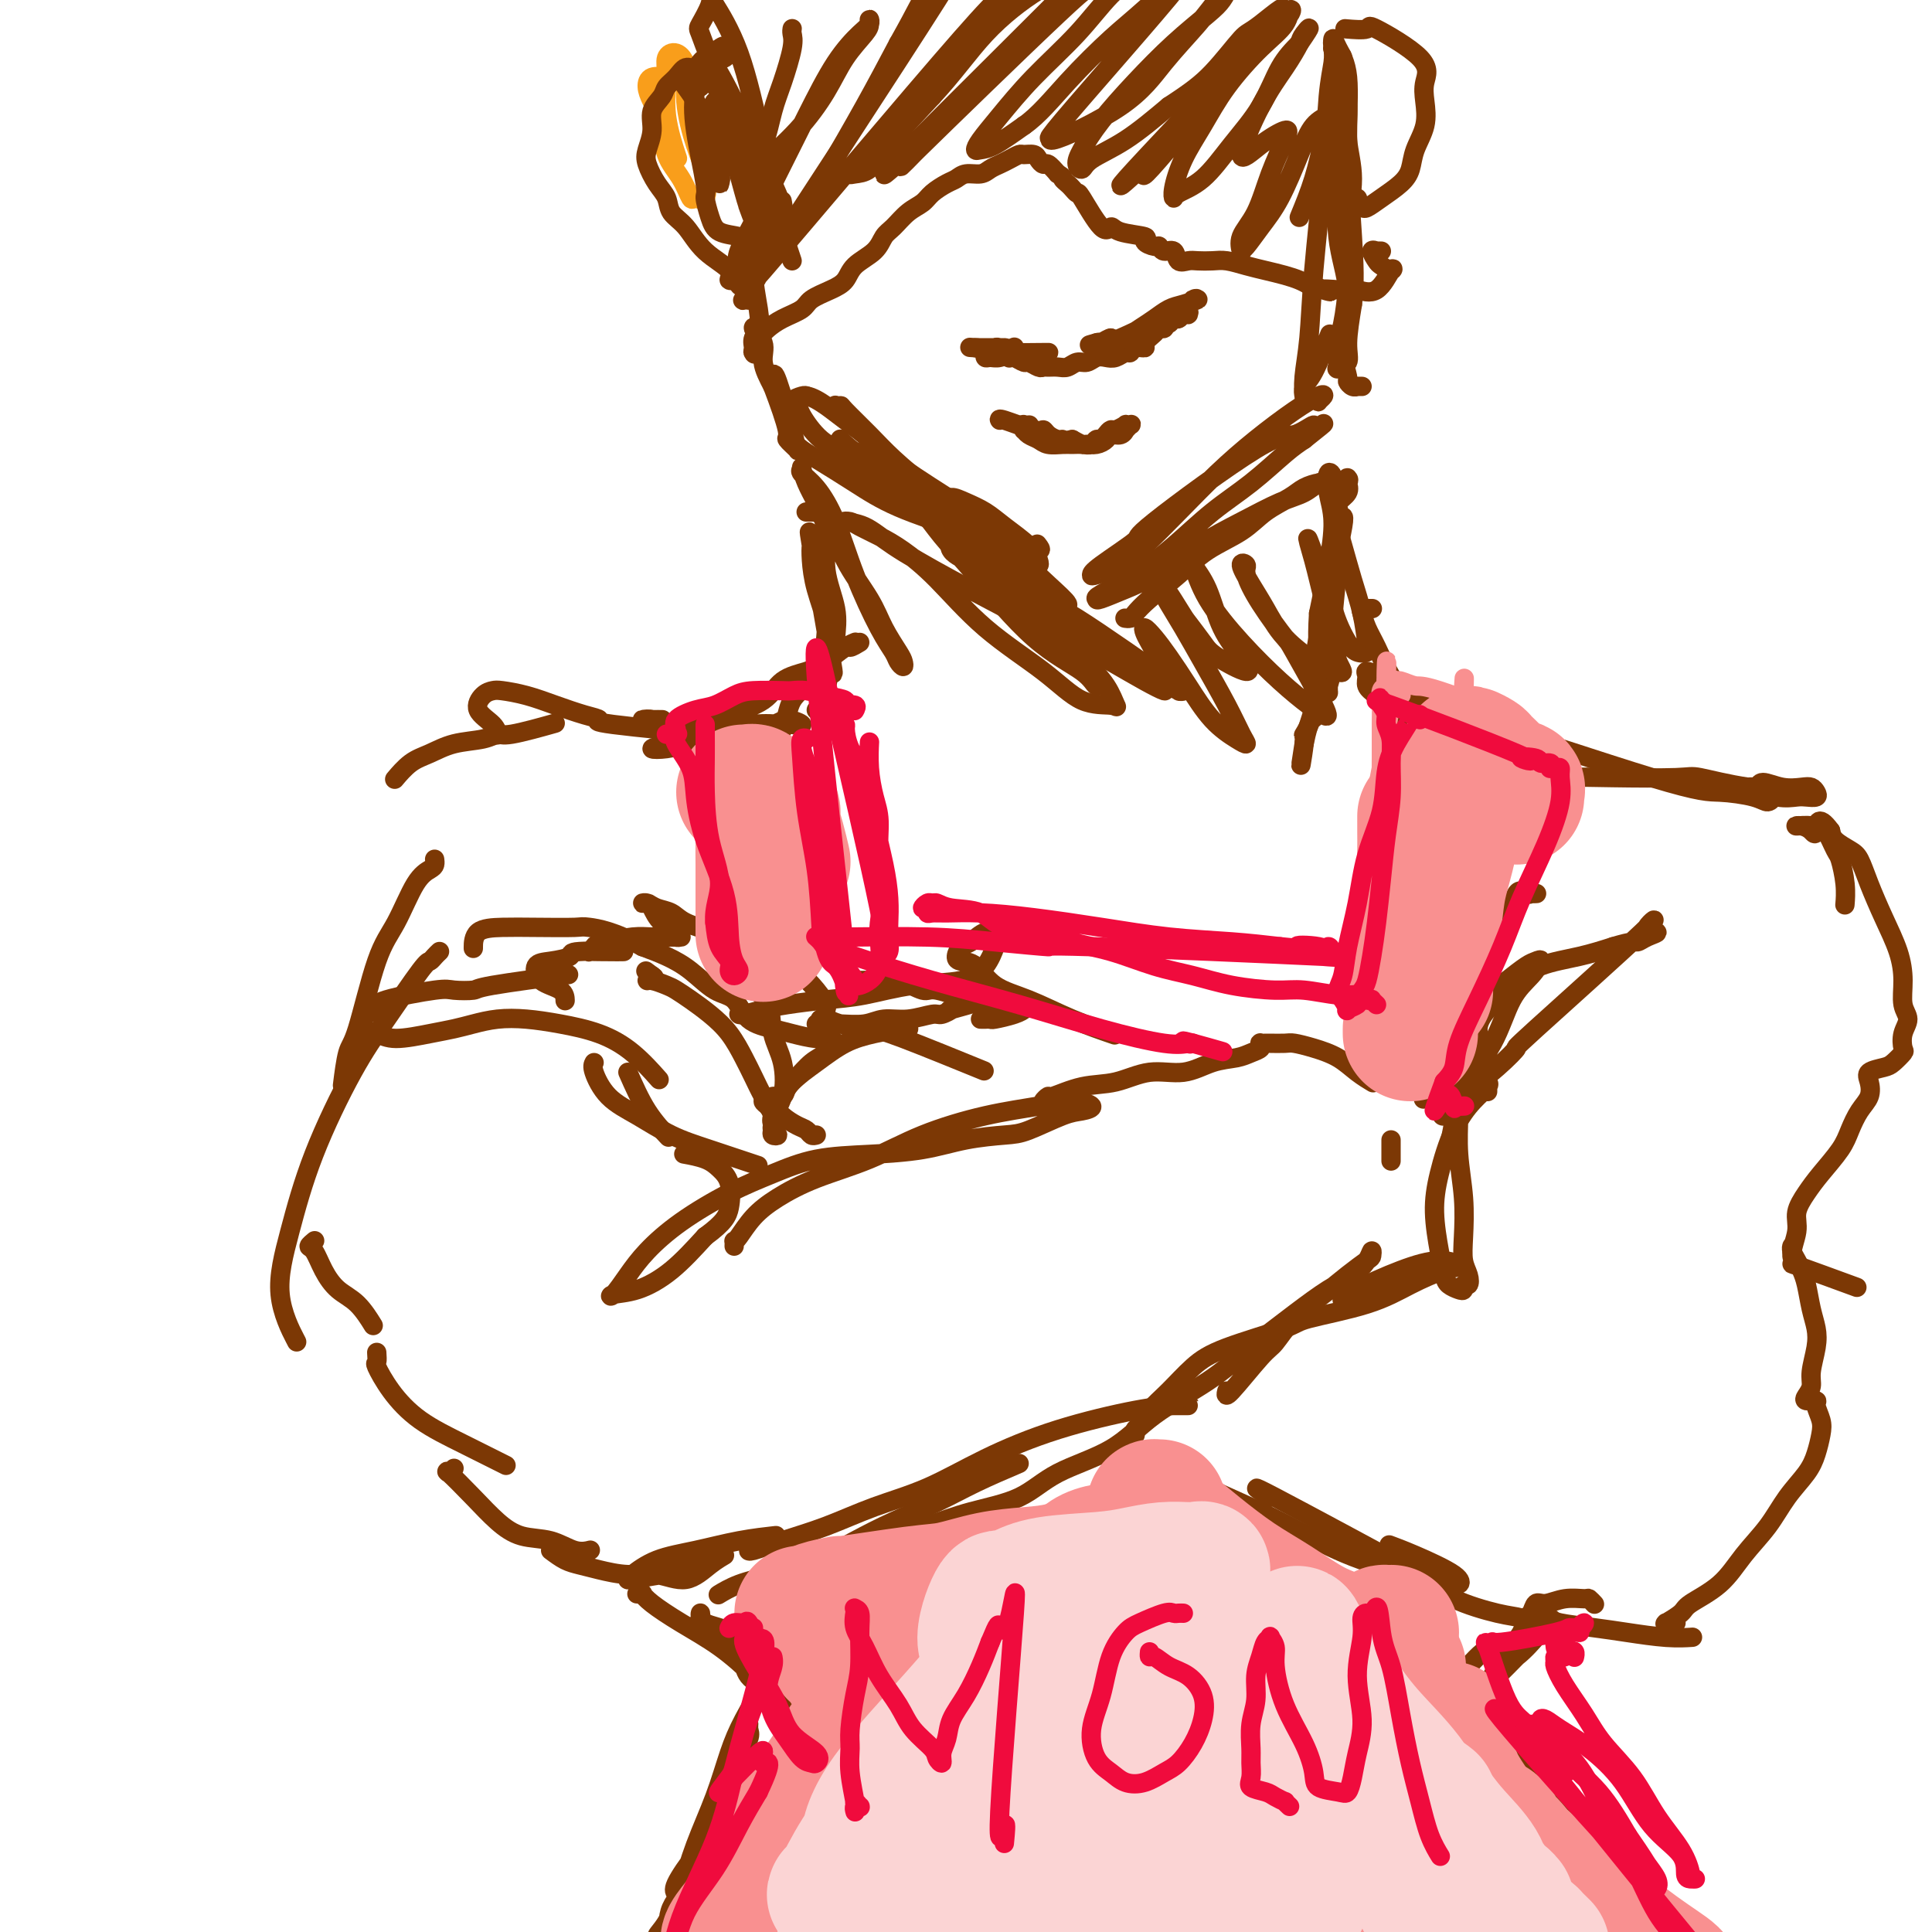 <svg viewBox='0 0 400 400' version='1.1' xmlns='http://www.w3.org/2000/svg' xmlns:xlink='http://www.w3.org/1999/xlink'><g fill='none' stroke='rgb(249,158,27)' stroke-width='4' stroke-linecap='round' stroke-linejoin='round'><path d='M152,25c-0.059,-0.002 -0.118,-0.004 0,0c0.118,0.004 0.413,0.015 0,0c-0.413,-0.015 -1.533,-0.056 -2,0c-0.467,0.056 -0.279,0.207 -1,0c-0.721,-0.207 -2.349,-0.774 -3,-1c-0.651,-0.226 -0.326,-0.113 0,0'/><path d='M141,16c-0.451,-0.001 -0.901,-0.002 -1,0c-0.099,0.002 0.155,0.006 0,0c-0.155,-0.006 -0.719,-0.022 -1,0c-0.281,0.022 -0.278,0.083 -1,0c-0.722,-0.083 -2.168,-0.309 -3,0c-0.832,0.309 -1.051,1.151 -1,2c0.051,0.849 0.371,1.703 1,3c0.629,1.297 1.568,3.036 2,5c0.432,1.964 0.358,4.152 1,6c0.642,1.848 2.002,3.356 3,5c0.998,1.644 1.635,3.424 2,4c0.365,0.576 0.458,-0.052 1,0c0.542,0.052 1.534,0.783 2,0c0.466,-0.783 0.407,-3.079 0,-5c-0.407,-1.921 -1.160,-3.466 -2,-6c-0.840,-2.534 -1.766,-6.057 -2,-9c-0.234,-2.943 0.222,-5.306 0,-7c-0.222,-1.694 -1.124,-2.719 -2,-3c-0.876,-0.281 -1.726,0.182 -2,1c-0.274,0.818 0.030,1.993 0,4c-0.030,2.007 -0.393,4.848 0,8c0.393,3.152 1.541,6.615 2,8c0.459,1.385 0.230,0.693 0,0'/></g>
<g fill='none' stroke='rgb(124,56,5)' stroke-width='4' stroke-linecap='round' stroke-linejoin='round'><path d='M145,18c-0.303,-0.461 -0.606,-0.922 -1,-1c-0.394,-0.078 -0.880,0.227 -1,0c-0.120,-0.227 0.125,-0.988 0,-1c-0.125,-0.012 -0.620,0.723 -1,1c-0.380,0.277 -0.644,0.094 0,1c0.644,0.906 2.197,2.901 3,5c0.803,2.099 0.856,4.301 1,6c0.144,1.699 0.379,2.896 1,4c0.621,1.104 1.628,2.116 2,3c0.372,0.884 0.111,1.640 0,2c-0.111,0.360 -0.070,0.322 0,0c0.070,-0.322 0.169,-0.930 0,-2c-0.169,-1.070 -0.606,-2.604 -1,-4c-0.394,-1.396 -0.744,-2.653 -1,-4c-0.256,-1.347 -0.419,-2.782 -1,-4c-0.581,-1.218 -1.580,-2.219 -2,-3c-0.420,-0.781 -0.261,-1.341 0,-2c0.261,-0.659 0.623,-1.416 1,-2c0.377,-0.584 0.769,-0.995 1,-1c0.231,-0.005 0.302,0.394 1,1c0.698,0.606 2.022,1.418 3,3c0.978,1.582 1.611,3.935 3,7c1.389,3.065 3.534,6.842 5,10c1.466,3.158 2.254,5.697 3,8c0.746,2.303 1.451,4.371 2,6c0.549,1.629 0.941,2.818 1,3c0.059,0.182 -0.215,-0.643 -1,-2c-0.785,-1.357 -2.081,-3.245 -3,-7c-0.919,-3.755 -1.459,-9.378 -2,-15'/><path d='M158,30c-1.765,-7.426 -3.178,-13.990 -5,-19c-1.822,-5.010 -4.051,-8.464 -5,-10c-0.949,-1.536 -0.616,-1.154 -1,0c-0.384,1.154 -1.485,3.079 -2,4c-0.515,0.921 -0.444,0.839 0,2c0.444,1.161 1.260,3.565 2,5c0.740,1.435 1.404,1.902 4,7c2.596,5.098 7.125,14.828 9,19c1.875,4.172 1.098,2.788 1,3c-0.098,0.212 0.485,2.021 1,3c0.515,0.979 0.963,1.128 1,1c0.037,-0.128 -0.336,-0.535 -1,-2c-0.664,-1.465 -1.618,-3.990 -2,-5c-0.382,-1.010 -0.191,-0.505 0,0'/><path d='M148,21c-0.059,0.070 -0.119,0.139 0,0c0.119,-0.139 0.416,-0.488 1,1c0.584,1.488 1.455,4.812 2,7c0.545,2.188 0.763,3.238 1,4c0.237,0.762 0.493,1.234 1,3c0.507,1.766 1.264,4.826 2,7c0.736,2.174 1.450,3.460 2,5c0.550,1.540 0.935,3.332 1,4c0.065,0.668 -0.189,0.211 0,0c0.189,-0.211 0.820,-0.178 1,-1c0.180,-0.822 -0.093,-2.501 -1,-4c-0.907,-1.499 -2.450,-2.819 -3,-4c-0.550,-1.181 -0.108,-2.222 0,-3c0.108,-0.778 -0.119,-1.293 0,-1c0.119,0.293 0.585,1.393 1,2c0.415,0.607 0.778,0.720 1,2c0.222,1.280 0.303,3.727 0,6c-0.303,2.273 -0.991,4.370 -1,7c-0.009,2.630 0.659,5.791 1,8c0.341,2.209 0.355,3.465 0,5c-0.355,1.535 -1.077,3.348 -1,4c0.077,0.652 0.954,0.143 1,0c0.046,-0.143 -0.740,0.079 -1,0c-0.260,-0.079 0.005,-0.458 0,-1c-0.005,-0.542 -0.280,-1.248 0,-2c0.280,-0.752 1.114,-1.550 1,-2c-0.114,-0.450 -1.175,-0.554 -1,0c0.175,0.554 1.586,1.764 2,3c0.414,1.236 -0.167,2.496 0,4c0.167,1.504 1.084,3.252 2,5'/><path d='M160,80c1.331,3.495 2.657,7.232 3,9c0.343,1.768 -0.297,1.565 0,2c0.297,0.435 1.530,1.506 2,2c0.470,0.494 0.177,0.409 0,0c-0.177,-0.409 -0.237,-1.143 -1,-4c-0.763,-2.857 -2.228,-7.835 -3,-10c-0.772,-2.165 -0.849,-1.515 -1,-1c-0.151,0.515 -0.374,0.895 0,2c0.374,1.105 1.345,2.934 2,5c0.655,2.066 0.993,4.369 2,6c1.007,1.631 2.681,2.592 5,4c2.319,1.408 5.281,3.264 8,5c2.719,1.736 5.193,3.352 9,5c3.807,1.648 8.945,3.328 11,4c2.055,0.672 1.028,0.336 0,0'/><path d='M174,93c0.176,0.302 0.351,0.603 1,1c0.649,0.397 1.770,0.889 2,1c0.230,0.111 -0.433,-0.160 2,1c2.433,1.160 7.962,3.751 12,6c4.038,2.249 6.585,4.156 9,6c2.415,1.844 4.696,3.625 7,5c2.304,1.375 4.630,2.346 6,3c1.370,0.654 1.785,0.993 2,1c0.215,0.007 0.231,-0.316 0,-1c-0.231,-0.684 -0.710,-1.729 -2,-3c-1.290,-1.271 -3.392,-2.768 -5,-4c-1.608,-1.232 -2.721,-2.200 -4,-3c-1.279,-0.800 -2.724,-1.434 -4,-2c-1.276,-0.566 -2.384,-1.066 -3,-1c-0.616,0.066 -0.739,0.698 0,1c0.739,0.302 2.340,0.274 4,1c1.660,0.726 3.379,2.206 5,4c1.621,1.794 3.144,3.900 5,6c1.856,2.100 4.045,4.192 6,6c1.955,1.808 3.675,3.332 4,4c0.325,0.668 -0.745,0.482 -2,0c-1.255,-0.482 -2.694,-1.259 -5,-3c-2.306,-1.741 -5.480,-4.445 -9,-7c-3.520,-2.555 -7.385,-4.961 -11,-7c-3.615,-2.039 -6.981,-3.712 -10,-6c-3.019,-2.288 -5.690,-5.190 -8,-7c-2.310,-1.810 -4.258,-2.527 -6,-4c-1.742,-1.473 -3.276,-3.701 -4,-5c-0.724,-1.299 -0.637,-1.668 -1,-2c-0.363,-0.332 -1.175,-0.628 -1,-1c0.175,-0.372 1.336,-0.821 2,-1c0.664,-0.179 0.832,-0.090 1,0'/><path d='M167,82c1.205,0.172 2.717,1.103 4,2c1.283,0.897 2.336,1.760 4,3c1.664,1.240 3.938,2.857 5,4c1.063,1.143 0.914,1.811 7,6c6.086,4.189 18.408,11.897 24,15c5.592,3.103 4.455,1.601 4,1c-0.455,-0.601 -0.227,-0.300 0,0'/><path d='M233,128c0.026,0.004 0.052,0.008 0,0c-0.052,-0.008 -0.182,-0.027 0,0c0.182,0.027 0.674,0.100 1,0c0.326,-0.100 0.484,-0.375 1,-1c0.516,-0.625 1.389,-1.602 3,-3c1.611,-1.398 3.961,-3.218 6,-5c2.039,-1.782 3.766,-3.528 6,-5c2.234,-1.472 4.973,-2.671 7,-4c2.027,-1.329 3.342,-2.786 5,-4c1.658,-1.214 3.658,-2.183 5,-3c1.342,-0.817 2.026,-1.480 3,-2c0.974,-0.520 2.238,-0.895 3,-1c0.762,-0.105 1.022,0.060 1,0c-0.022,-0.060 -0.326,-0.346 -1,0c-0.674,0.346 -1.719,1.325 -3,2c-1.281,0.675 -2.798,1.048 -5,2c-2.202,0.952 -5.087,2.483 -8,4c-2.913,1.517 -5.852,3.020 -9,5c-3.148,1.980 -6.505,4.439 -9,6c-2.495,1.561 -4.127,2.226 -6,3c-1.873,0.774 -3.988,1.659 -5,2c-1.012,0.341 -0.920,0.140 -1,0c-0.080,-0.140 -0.331,-0.219 1,-1c1.331,-0.781 4.243,-2.264 7,-4c2.757,-1.736 5.360,-3.725 8,-6c2.640,-2.275 5.316,-4.837 8,-7c2.684,-2.163 5.377,-3.929 8,-6c2.623,-2.071 5.178,-4.449 7,-6c1.822,-1.551 2.911,-2.276 4,-3'/><path d='M270,91c6.896,-5.461 3.137,-2.615 2,-2c-1.137,0.615 0.347,-1.003 0,-1c-0.347,0.003 -2.524,1.625 -4,2c-1.476,0.375 -2.252,-0.499 -8,3c-5.748,3.499 -16.469,11.370 -21,15c-4.531,3.630 -2.873,3.020 -4,4c-1.127,0.980 -5.038,3.549 -7,5c-1.962,1.451 -1.974,1.784 -2,2c-0.026,0.216 -0.068,0.314 1,0c1.068,-0.314 3.244,-1.040 5,-2c1.756,-0.960 3.091,-2.154 5,-4c1.909,-1.846 4.392,-4.344 7,-7c2.608,-2.656 5.341,-5.469 8,-8c2.659,-2.531 5.245,-4.780 8,-7c2.755,-2.220 5.681,-4.412 8,-6c2.319,-1.588 4.033,-2.573 5,-3c0.967,-0.427 1.187,-0.297 1,0c-0.187,0.297 -0.782,0.760 -1,1c-0.218,0.240 -0.059,0.257 0,0c0.059,-0.257 0.017,-0.788 0,-1c-0.017,-0.212 -0.008,-0.106 0,0'/><path d='M281,80c0.542,-0.002 1.083,-0.004 1,0c-0.083,0.004 -0.792,0.015 -1,0c-0.208,-0.015 0.084,-0.054 0,0c-0.084,0.054 -0.546,0.203 -1,0c-0.454,-0.203 -0.900,-0.756 -1,-1c-0.100,-0.244 0.148,-0.179 0,-1c-0.148,-0.821 -0.691,-2.529 -1,-4c-0.309,-1.471 -0.384,-2.705 0,-5c0.384,-2.295 1.228,-5.651 1,-9c-0.228,-3.349 -1.529,-6.691 -2,-11c-0.471,-4.309 -0.112,-9.587 0,-15c0.112,-5.413 -0.022,-10.963 0,-15c0.022,-4.037 0.201,-6.561 0,-8c-0.201,-1.439 -0.783,-1.794 -1,-2c-0.217,-0.206 -0.068,-0.265 0,0c0.068,0.265 0.056,0.852 0,1c-0.056,0.148 -0.154,-0.143 0,0c0.154,0.143 0.562,0.720 1,1c0.438,0.280 0.907,0.262 1,1c0.093,0.738 -0.189,2.233 0,4c0.189,1.767 0.850,3.806 1,6c0.150,2.194 -0.211,4.544 0,7c0.211,2.456 0.995,5.019 1,8c0.005,2.981 -0.769,6.379 -1,10c-0.231,3.621 0.080,7.464 0,11c-0.080,3.536 -0.549,6.764 -1,9c-0.451,2.236 -0.882,3.480 -1,5c-0.118,1.520 0.076,3.316 0,4c-0.076,0.684 -0.422,0.255 0,0c0.422,-0.255 1.614,-0.338 2,-1c0.386,-0.662 -0.032,-1.903 0,-4c0.032,-2.097 0.516,-5.048 1,-8'/><path d='M280,63c0.532,-4.233 0.363,-8.317 0,-14c-0.363,-5.683 -0.921,-12.967 -1,-19c-0.079,-6.033 0.319,-10.815 0,-14c-0.319,-3.185 -1.357,-4.775 -2,-6c-0.643,-1.225 -0.892,-2.087 -1,-2c-0.108,0.087 -0.074,1.123 0,2c0.074,0.877 0.189,1.597 0,3c-0.189,1.403 -0.681,3.491 -1,7c-0.319,3.509 -0.464,8.440 -1,15c-0.536,6.560 -1.464,14.748 -2,21c-0.536,6.252 -0.679,10.567 -1,14c-0.321,3.433 -0.819,5.985 -1,8c-0.181,2.015 -0.044,3.492 0,4c0.044,0.508 -0.005,0.047 0,0c0.005,-0.047 0.065,0.319 0,0c-0.065,-0.319 -0.255,-1.323 0,-2c0.255,-0.677 0.953,-1.029 2,-3c1.047,-1.971 2.442,-5.563 3,-7c0.558,-1.437 0.279,-0.718 0,0'/><path d='M280,41c-0.111,0.022 -0.223,0.044 0,0c0.223,-0.044 0.779,-0.154 1,0c0.221,0.154 0.105,0.572 0,1c-0.105,0.428 -0.201,0.866 0,1c0.201,0.134 0.698,-0.035 1,0c0.302,0.035 0.408,0.275 1,0c0.592,-0.275 1.669,-1.065 3,-2c1.331,-0.935 2.917,-2.014 4,-3c1.083,-0.986 1.662,-1.880 2,-3c0.338,-1.120 0.435,-2.467 1,-4c0.565,-1.533 1.596,-3.253 2,-5c0.404,-1.747 0.179,-3.522 0,-5c-0.179,-1.478 -0.311,-2.659 0,-4c0.311,-1.341 1.067,-2.843 -1,-5c-2.067,-2.157 -6.956,-4.970 -9,-6c-2.044,-1.030 -1.243,-0.277 -2,0c-0.757,0.277 -3.074,0.079 -4,0c-0.926,-0.079 -0.463,-0.040 0,0'/><path d='M155,62c0.001,0.122 0.003,0.244 0,0c-0.003,-0.244 -0.009,-0.853 0,-1c0.009,-0.147 0.033,0.167 0,0c-0.033,-0.167 -0.123,-0.814 0,-1c0.123,-0.186 0.457,0.089 0,0c-0.457,-0.089 -1.707,-0.542 -2,-1c-0.293,-0.458 0.372,-0.920 0,-1c-0.372,-0.080 -1.781,0.222 -2,0c-0.219,-0.222 0.752,-0.969 0,-2c-0.752,-1.031 -3.226,-2.347 -5,-4c-1.774,-1.653 -2.847,-3.643 -4,-5c-1.153,-1.357 -2.387,-2.081 -3,-3c-0.613,-0.919 -0.605,-2.034 -1,-3c-0.395,-0.966 -1.194,-1.784 -2,-3c-0.806,-1.216 -1.621,-2.829 -2,-4c-0.379,-1.171 -0.324,-1.899 0,-3c0.324,-1.101 0.916,-2.573 1,-4c0.084,-1.427 -0.339,-2.807 0,-4c0.339,-1.193 1.442,-2.198 2,-3c0.558,-0.802 0.571,-1.399 1,-2c0.429,-0.601 1.274,-1.205 2,-2c0.726,-0.795 1.332,-1.782 2,-2c0.668,-0.218 1.398,0.331 2,0c0.602,-0.331 1.075,-1.542 2,-2c0.925,-0.458 2.302,-0.161 3,0c0.698,0.161 0.717,0.187 1,0c0.283,-0.187 0.828,-0.586 1,-1c0.172,-0.414 -0.031,-0.842 0,-1c0.031,-0.158 0.294,-0.045 0,0c-0.294,0.045 -1.147,0.023 -2,0'/><path d='M149,10c1.992,-1.521 -0.029,1.178 -1,2c-0.971,0.822 -0.894,-0.231 -1,0c-0.106,0.231 -0.397,1.747 -1,3c-0.603,1.253 -1.518,2.243 -2,4c-0.482,1.757 -0.532,4.281 0,8c0.532,3.719 1.645,8.631 2,11c0.355,2.369 -0.047,2.193 0,3c0.047,0.807 0.544,2.596 1,4c0.456,1.404 0.873,2.425 2,3c1.127,0.575 2.965,0.706 4,1c1.035,0.294 1.266,0.751 2,1c0.734,0.249 1.973,0.290 3,0c1.027,-0.290 1.844,-0.912 2,-1c0.156,-0.088 -0.350,0.358 0,0c0.350,-0.358 1.556,-1.519 2,-3c0.444,-1.481 0.127,-3.280 0,-4c-0.127,-0.720 -0.063,-0.360 0,0'/><path d='M173,85c-0.008,0.113 -0.017,0.226 0,0c0.017,-0.226 0.058,-0.792 0,-1c-0.058,-0.208 -0.216,-0.060 0,0c0.216,0.060 0.807,0.030 1,0c0.193,-0.030 -0.011,-0.061 1,1c1.011,1.061 3.238,3.214 5,5c1.762,1.786 3.059,3.206 5,5c1.941,1.794 4.528,3.961 7,6c2.472,2.039 4.830,3.949 7,6c2.170,2.051 4.150,4.245 6,6c1.850,1.755 3.568,3.073 5,4c1.432,0.927 2.577,1.462 3,2c0.423,0.538 0.124,1.079 0,1c-0.124,-0.079 -0.073,-0.777 0,-1c0.073,-0.223 0.169,0.029 0,0c-0.169,-0.029 -0.603,-0.338 -2,-1c-1.397,-0.662 -3.758,-1.676 -6,-3c-2.242,-1.324 -4.367,-2.959 -7,-5c-2.633,-2.041 -5.774,-4.488 -9,-7c-3.226,-2.512 -6.536,-5.088 -9,-7c-2.464,-1.912 -4.083,-3.161 -5,-4c-0.917,-0.839 -1.134,-1.267 -1,-1c0.134,0.267 0.617,1.228 2,2c1.383,0.772 3.666,1.356 6,3c2.334,1.644 4.721,4.350 8,8c3.279,3.650 7.452,8.244 12,13c4.548,4.756 9.473,9.672 13,13c3.527,3.328 5.657,5.067 7,6c1.343,0.933 1.900,1.059 2,1c0.100,-0.059 -0.257,-0.303 -1,-1c-0.743,-0.697 -1.871,-1.849 -3,-3'/><path d='M220,133c-1.127,-1.372 -2.944,-3.300 -5,-6c-2.056,-2.700 -4.352,-6.170 -7,-9c-2.648,-2.830 -5.647,-5.021 -8,-7c-2.353,-1.979 -4.060,-3.746 -6,-5c-1.940,-1.254 -4.115,-1.995 -5,-2c-0.885,-0.005 -0.482,0.728 0,1c0.482,0.272 1.043,0.085 2,1c0.957,0.915 2.312,2.933 4,5c1.688,2.067 3.711,4.183 7,8c3.289,3.817 7.845,9.335 12,13c4.155,3.665 7.909,5.478 10,7c2.091,1.522 2.519,2.753 3,3c0.481,0.247 1.016,-0.488 1,-1c-0.016,-0.512 -0.582,-0.799 -2,-2c-1.418,-1.201 -3.690,-3.316 -6,-6c-2.310,-2.684 -4.660,-5.937 -7,-9c-2.340,-3.063 -4.669,-5.936 -7,-8c-2.331,-2.064 -4.665,-3.319 -6,-4c-1.335,-0.681 -1.673,-0.787 -2,-1c-0.327,-0.213 -0.645,-0.534 -1,0c-0.355,0.534 -0.747,1.924 0,3c0.747,1.076 2.632,1.839 5,3c2.368,1.161 5.220,2.722 8,5c2.780,2.278 5.487,5.274 9,8c3.513,2.726 7.833,5.183 11,7c3.167,1.817 5.180,2.995 7,4c1.820,1.005 3.447,1.836 4,2c0.553,0.164 0.034,-0.341 -1,-1c-1.034,-0.659 -2.581,-1.474 -5,-3c-2.419,-1.526 -5.709,-3.763 -9,-6'/><path d='M226,133c-4.172,-3.053 -7.101,-5.685 -10,-8c-2.899,-2.315 -5.769,-4.311 -8,-6c-2.231,-1.689 -3.822,-3.070 -5,-4c-1.178,-0.930 -1.942,-1.410 -1,0c0.942,1.410 3.590,4.709 5,6c1.410,1.291 1.584,0.574 3,1c1.416,0.426 4.076,1.996 7,4c2.924,2.004 6.114,4.442 9,6c2.886,1.558 5.468,2.234 7,3c1.532,0.766 2.015,1.621 2,2c-0.015,0.379 -0.527,0.283 -2,0c-1.473,-0.283 -3.908,-0.752 -7,-2c-3.092,-1.248 -6.840,-3.277 -12,-6c-5.160,-2.723 -11.730,-6.142 -17,-9c-5.270,-2.858 -9.240,-5.156 -12,-7c-2.760,-1.844 -4.312,-3.235 -6,-4c-1.688,-0.765 -3.514,-0.905 -4,-1c-0.486,-0.095 0.368,-0.144 1,0c0.632,0.144 1.040,0.482 2,1c0.960,0.518 2.470,1.217 4,2c1.530,0.783 3.078,1.650 5,3c1.922,1.350 4.217,3.184 7,6c2.783,2.816 6.053,6.614 10,10c3.947,3.386 8.570,6.360 12,9c3.430,2.640 5.667,4.946 8,6c2.333,1.054 4.760,0.857 6,1c1.240,0.143 1.291,0.626 1,0c-0.291,-0.626 -0.925,-2.361 -2,-4c-1.075,-1.639 -2.593,-3.183 -4,-5c-1.407,-1.817 -2.704,-3.909 -4,-6'/><path d='M221,131c-1.959,-3.111 -2.357,-3.389 -3,-4c-0.643,-0.611 -1.531,-1.555 -2,-2c-0.469,-0.445 -0.520,-0.391 0,0c0.520,0.391 1.610,1.117 2,1c0.390,-0.117 0.081,-1.079 5,2c4.919,3.079 15.065,10.200 19,13c3.935,2.800 1.657,1.280 1,1c-0.657,-0.280 0.306,0.680 1,1c0.694,0.320 1.119,0.000 1,0c-0.119,-0.000 -0.781,0.320 -1,0c-0.219,-0.320 0.005,-1.279 0,-2c-0.005,-0.721 -0.237,-1.203 -1,-2c-0.763,-0.797 -2.055,-1.908 -3,-3c-0.945,-1.092 -1.541,-2.167 -2,-3c-0.459,-0.833 -0.781,-1.426 -1,-2c-0.219,-0.574 -0.335,-1.130 0,-1c0.335,0.130 1.122,0.945 2,2c0.878,1.055 1.847,2.350 3,4c1.153,1.650 2.489,3.654 4,6c1.511,2.346 3.196,5.034 5,7c1.804,1.966 3.725,3.210 5,4c1.275,0.790 1.902,1.125 2,1c0.098,-0.125 -0.334,-0.712 -1,-2c-0.666,-1.288 -1.566,-3.278 -3,-6c-1.434,-2.722 -3.401,-6.177 -5,-9c-1.599,-2.823 -2.831,-5.014 -4,-7c-1.169,-1.986 -2.276,-3.765 -3,-5c-0.724,-1.235 -1.064,-1.924 -1,-2c0.064,-0.076 0.532,0.462 1,1'/><path d='M242,124c-1.791,-4.159 0.730,-0.058 2,2c1.270,2.058 1.289,2.071 2,3c0.711,0.929 2.115,2.773 3,4c0.885,1.227 1.252,1.838 3,3c1.748,1.162 4.879,2.877 6,3c1.121,0.123 0.233,-1.344 -1,-3c-1.233,-1.656 -2.812,-3.499 -4,-6c-1.188,-2.501 -1.987,-5.660 -3,-8c-1.013,-2.340 -2.241,-3.861 -3,-5c-0.759,-1.139 -1.048,-1.895 -1,-2c0.048,-0.105 0.432,0.440 1,2c0.568,1.560 1.321,4.134 3,7c1.679,2.866 4.284,6.025 7,9c2.716,2.975 5.543,5.766 8,8c2.457,2.234 4.543,3.911 6,5c1.457,1.089 2.284,1.592 3,2c0.716,0.408 1.322,0.723 0,-2c-1.322,-2.723 -4.574,-8.484 -6,-11c-1.426,-2.516 -1.028,-1.787 -2,-3c-0.972,-1.213 -3.313,-4.366 -5,-7c-1.687,-2.634 -2.720,-4.748 -3,-6c-0.280,-1.252 0.194,-1.642 0,-2c-0.194,-0.358 -1.055,-0.685 -1,0c0.055,0.685 1.026,2.384 2,4c0.974,1.616 1.952,3.151 3,5c1.048,1.849 2.168,4.011 4,6c1.832,1.989 4.378,3.805 6,5c1.622,1.195 2.321,1.770 3,2c0.679,0.230 1.340,0.115 2,0'/><path d='M277,139c1.736,0.830 0.577,-0.594 0,-2c-0.577,-1.406 -0.571,-2.793 -1,-5c-0.429,-2.207 -1.292,-5.235 -2,-8c-0.708,-2.765 -1.259,-5.269 -2,-8c-0.741,-2.731 -1.671,-5.689 -1,-4c0.671,1.689 2.942,8.025 4,11c1.058,2.975 0.904,2.588 1,3c0.096,0.412 0.443,1.624 1,3c0.557,1.376 1.324,2.915 2,4c0.676,1.085 1.261,1.714 2,2c0.739,0.286 1.631,0.229 2,0c0.369,-0.229 0.214,-0.630 0,-2c-0.214,-1.370 -0.488,-3.708 -1,-6c-0.512,-2.292 -1.261,-4.537 -2,-7c-0.739,-2.463 -1.468,-5.146 -2,-7c-0.532,-1.854 -0.867,-2.881 -1,-4c-0.133,-1.119 -0.064,-2.331 0,-3c0.064,-0.669 0.122,-0.796 0,-1c-0.122,-0.204 -0.426,-0.486 0,-1c0.426,-0.514 1.580,-1.261 2,-2c0.420,-0.739 0.104,-1.470 0,-2c-0.104,-0.530 0.002,-0.858 0,-1c-0.002,-0.142 -0.112,-0.098 0,0c0.112,0.098 0.445,0.250 0,1c-0.445,0.750 -1.667,2.097 -2,4c-0.333,1.903 0.223,4.361 0,8c-0.223,3.639 -1.225,8.460 -2,14c-0.775,5.540 -1.324,11.799 -2,16c-0.676,4.201 -1.479,6.343 -2,8c-0.521,1.657 -0.761,2.828 -1,4'/><path d='M270,154c-1.359,8.575 -0.256,2.512 0,0c0.256,-2.512 -0.336,-1.475 0,-2c0.336,-0.525 1.600,-2.613 2,-5c0.400,-2.387 -0.066,-5.074 0,-8c0.066,-2.926 0.662,-6.090 2,-12c1.338,-5.910 3.416,-14.566 4,-18c0.584,-3.434 -0.326,-1.648 -1,-1c-0.674,0.648 -1.112,0.157 -1,0c0.112,-0.157 0.772,0.020 1,0c0.228,-0.020 0.023,-0.236 0,0c-0.023,0.236 0.138,0.925 0,2c-0.138,1.075 -0.573,2.538 -1,5c-0.427,2.462 -0.846,5.924 -1,9c-0.154,3.076 -0.042,5.766 0,8c0.042,2.234 0.015,4.012 0,6c-0.015,1.988 -0.019,4.186 0,5c0.019,0.814 0.061,0.246 0,0c-0.061,-0.246 -0.226,-0.169 0,-1c0.226,-0.831 0.841,-2.571 1,-5c0.159,-2.429 -0.139,-5.546 0,-9c0.139,-3.454 0.713,-7.244 1,-11c0.287,-3.756 0.286,-7.479 0,-10c-0.286,-2.521 -0.857,-3.841 -1,-5c-0.143,-1.159 0.142,-2.159 0,-3c-0.142,-0.841 -0.709,-1.524 -1,-1c-0.291,0.524 -0.305,2.254 0,4c0.305,1.746 0.928,3.509 1,6c0.072,2.491 -0.408,5.712 -1,9c-0.592,3.288 -1.296,6.644 -2,10'/><path d='M273,127c-0.403,6.155 0.088,7.541 0,10c-0.088,2.459 -0.756,5.990 -1,8c-0.244,2.010 -0.065,2.500 0,3c0.065,0.500 0.018,1.010 0,1c-0.018,-0.010 -0.005,-0.541 0,-1c0.005,-0.459 0.001,-0.845 0,-1c-0.001,-0.155 -0.001,-0.077 0,0'/><path d='M167,106c-0.084,-0.001 -0.169,-0.002 0,0c0.169,0.002 0.591,0.007 1,0c0.409,-0.007 0.806,-0.024 1,0c0.194,0.024 0.184,0.091 0,0c-0.184,-0.091 -0.542,-0.340 0,0c0.542,0.340 1.984,1.267 3,3c1.016,1.733 1.607,4.271 3,7c1.393,2.729 3.590,5.650 5,8c1.410,2.350 2.035,4.130 3,6c0.965,1.870 2.271,3.831 3,5c0.729,1.169 0.882,1.547 1,2c0.118,0.453 0.202,0.983 0,1c-0.202,0.017 -0.689,-0.478 -1,-1c-0.311,-0.522 -0.445,-1.070 -1,-2c-0.555,-0.930 -1.529,-2.242 -3,-5c-1.471,-2.758 -3.438,-6.963 -5,-11c-1.562,-4.037 -2.721,-7.907 -4,-11c-1.279,-3.093 -2.680,-5.409 -4,-7c-1.320,-1.591 -2.558,-2.458 -3,-3c-0.442,-0.542 -0.086,-0.760 0,-1c0.086,-0.240 -0.098,-0.504 0,0c0.098,0.504 0.479,1.774 1,3c0.521,1.226 1.183,2.407 2,4c0.817,1.593 1.788,3.597 2,6c0.212,2.403 -0.336,5.204 0,8c0.336,2.796 1.556,5.588 2,8c0.444,2.412 0.114,4.445 0,6c-0.114,1.555 -0.010,2.633 0,3c0.010,0.367 -0.074,0.022 0,0c0.074,-0.022 0.307,0.279 0,0c-0.307,-0.279 -1.153,-1.140 -2,-2'/><path d='M171,133c-0.204,-0.875 0.286,-2.061 0,-4c-0.286,-1.939 -1.349,-4.629 -2,-7c-0.651,-2.371 -0.892,-4.421 -1,-6c-0.108,-1.579 -0.085,-2.686 0,-3c0.085,-0.314 0.230,0.167 0,-1c-0.230,-1.167 -0.835,-3.980 0,1c0.835,4.980 3.110,17.755 4,23c0.890,5.245 0.396,2.961 0,3c-0.396,0.039 -0.694,2.402 -1,4c-0.306,1.598 -0.621,2.430 -1,3c-0.379,0.570 -0.823,0.877 -1,1c-0.177,0.123 -0.089,0.061 0,0'/><path d='M177,133c-0.033,0.013 -0.065,0.026 0,0c0.065,-0.026 0.228,-0.091 0,0c-0.228,0.091 -0.846,0.339 -2,1c-1.154,0.661 -2.844,1.735 -4,3c-1.156,1.265 -1.778,2.721 -3,4c-1.222,1.279 -3.046,2.381 -4,4c-0.954,1.619 -1.039,3.753 -2,6c-0.961,2.247 -2.797,4.605 -4,6c-1.203,1.395 -1.772,1.827 -2,2c-0.228,0.173 -0.114,0.086 0,0'/><path d='M178,133c-0.830,0.500 -1.661,1.000 -2,1c-0.339,0.000 -0.188,-0.499 -1,0c-0.812,0.499 -2.589,1.995 -4,3c-1.411,1.005 -2.456,1.519 -4,2c-1.544,0.481 -3.586,0.931 -5,2c-1.414,1.069 -2.201,2.759 -4,4c-1.799,1.241 -4.611,2.035 -7,3c-2.389,0.965 -4.354,2.102 -6,3c-1.646,0.898 -2.971,1.559 -4,2c-1.029,0.441 -1.761,0.663 -3,1c-1.239,0.337 -2.984,0.790 -3,1c-0.016,0.210 1.698,0.175 3,0c1.302,-0.175 2.192,-0.492 4,-1c1.808,-0.508 4.533,-1.207 7,-2c2.467,-0.793 4.676,-1.682 7,-2c2.324,-0.318 4.762,-0.067 6,0c1.238,0.067 1.274,-0.050 2,0c0.726,0.050 2.141,0.267 2,0c-0.141,-0.267 -1.840,-1.018 -3,-1c-1.160,0.018 -1.783,0.804 -3,1c-1.217,0.196 -3.027,-0.200 -5,0c-1.973,0.200 -4.107,0.996 -6,1c-1.893,0.004 -3.545,-0.784 -6,-1c-2.455,-0.216 -5.712,0.138 -7,0c-1.288,-0.138 -0.608,-0.769 -1,-1c-0.392,-0.231 -1.858,-0.062 -2,0c-0.142,0.062 1.039,0.017 2,0c0.961,-0.017 1.703,-0.005 2,0c0.297,0.005 0.148,0.002 0,0'/><path d='M152,152c-0.243,0.014 -0.487,0.029 -1,0c-0.513,-0.029 -1.297,-0.101 -1,0c0.297,0.101 1.673,0.375 -3,0c-4.673,-0.375 -15.396,-1.399 -20,-2c-4.604,-0.601 -3.089,-0.777 -3,-1c0.089,-0.223 -1.246,-0.491 -3,-1c-1.754,-0.509 -3.926,-1.259 -6,-2c-2.074,-0.741 -4.051,-1.472 -6,-2c-1.949,-0.528 -3.871,-0.854 -5,-1c-1.129,-0.146 -1.465,-0.112 -2,0c-0.535,0.112 -1.268,0.304 -2,1c-0.732,0.696 -1.464,1.898 -1,3c0.464,1.102 2.125,2.104 3,3c0.875,0.896 0.964,1.684 1,2c0.036,0.316 0.018,0.158 0,0'/><path d='M114,150c0.829,-0.233 1.657,-0.467 0,0c-1.657,0.467 -5.801,1.634 -8,2c-2.199,0.366 -2.454,-0.069 -3,0c-0.546,0.069 -1.383,0.643 -3,1c-1.617,0.357 -4.013,0.499 -6,1c-1.987,0.501 -3.563,1.361 -5,2c-1.437,0.639 -2.733,1.057 -4,2c-1.267,0.943 -2.505,2.412 -3,3c-0.495,0.588 -0.248,0.294 0,0'/><path d='M284,126c0.121,0.001 0.242,0.002 0,0c-0.242,-0.002 -0.847,-0.006 -1,0c-0.153,0.006 0.147,0.023 0,0c-0.147,-0.023 -0.740,-0.084 -1,0c-0.260,0.084 -0.188,0.314 0,1c0.188,0.686 0.493,1.829 1,3c0.507,1.171 1.216,2.369 2,4c0.784,1.631 1.642,3.694 3,6c1.358,2.306 3.217,4.855 5,7c1.783,2.145 3.491,3.888 5,5c1.509,1.112 2.821,1.595 4,2c1.179,0.405 2.227,0.733 2,0c-0.227,-0.733 -1.729,-2.526 -3,-4c-1.271,-1.474 -2.312,-2.627 -4,-4c-1.688,-1.373 -4.023,-2.964 -6,-4c-1.977,-1.036 -3.597,-1.516 -5,-2c-1.403,-0.484 -2.590,-0.973 -3,-1c-0.410,-0.027 -0.044,0.406 0,1c0.044,0.594 -0.233,1.348 0,2c0.233,0.652 0.977,1.200 2,2c1.023,0.800 2.326,1.850 4,3c1.674,1.150 3.719,2.400 6,4c2.281,1.600 4.798,3.550 8,5c3.202,1.450 7.089,2.400 10,3c2.911,0.600 4.848,0.851 6,1c1.152,0.149 1.521,0.198 2,0c0.479,-0.198 1.068,-0.641 1,-1c-0.068,-0.359 -0.791,-0.632 -2,-1c-1.209,-0.368 -2.902,-0.830 -6,-2c-3.098,-1.170 -7.599,-3.049 -11,-4c-3.401,-0.951 -5.700,-0.976 -8,-1'/><path d='M295,151c-5.260,-1.463 -4.910,-1.121 -5,-1c-0.090,0.121 -0.619,0.022 -1,0c-0.381,-0.022 -0.615,0.032 1,0c1.615,-0.032 5.080,-0.150 6,-1c0.920,-0.850 -0.704,-2.433 8,0c8.704,2.433 27.734,8.883 38,12c10.266,3.117 11.766,2.902 14,3c2.234,0.098 5.202,0.509 7,1c1.798,0.491 2.425,1.060 3,1c0.575,-0.060 1.098,-0.751 1,-1c-0.098,-0.249 -0.818,-0.056 -1,0c-0.182,0.056 0.173,-0.023 0,0c-0.173,0.023 -0.875,0.150 -1,0c-0.125,-0.150 0.327,-0.576 0,-1c-0.327,-0.424 -1.433,-0.844 -2,-1c-0.567,-0.156 -0.596,-0.046 -1,0c-0.404,0.046 -1.183,0.030 -1,0c0.183,-0.030 1.326,-0.075 2,0c0.674,0.075 0.877,0.268 1,0c0.123,-0.268 0.166,-0.997 1,-1c0.834,-0.003 2.460,0.721 4,1c1.540,0.279 2.995,0.113 4,0c1.005,-0.113 1.561,-0.174 2,0c0.439,0.174 0.762,0.584 1,1c0.238,0.416 0.390,0.838 0,1c-0.390,0.162 -1.321,0.064 -2,0c-0.679,-0.064 -1.106,-0.094 -2,0c-0.894,0.094 -2.255,0.313 -4,0c-1.745,-0.313 -3.872,-1.156 -6,-2'/><path d='M362,163c-4.304,-0.607 -8.062,-1.624 -10,-2c-1.938,-0.376 -2.054,-0.111 -5,0c-2.946,0.111 -8.720,0.068 -13,0c-4.280,-0.068 -7.065,-0.163 -9,0c-1.935,0.163 -3.021,0.582 -5,1c-1.979,0.418 -4.851,0.834 -6,1c-1.149,0.166 -0.574,0.083 0,0'/><path d='M90,178c-0.013,-0.092 -0.026,-0.185 0,0c0.026,0.185 0.090,0.647 0,1c-0.090,0.353 -0.335,0.595 -1,1c-0.665,0.405 -1.750,0.972 -3,3c-1.250,2.028 -2.664,5.518 -4,8c-1.336,2.482 -2.593,3.955 -4,8c-1.407,4.045 -2.965,10.662 -4,14c-1.035,3.338 -1.548,3.399 -2,5c-0.452,1.601 -0.843,4.743 -1,6c-0.157,1.257 -0.078,0.628 0,0'/><path d='M91,197c-0.324,0.305 -0.649,0.610 -1,1c-0.351,0.390 -0.729,0.866 -1,1c-0.271,0.134 -0.435,-0.073 -2,2c-1.565,2.073 -4.531,6.427 -7,10c-2.469,3.573 -4.440,6.367 -7,11c-2.560,4.633 -5.708,11.106 -8,17c-2.292,5.894 -3.728,11.209 -5,16c-1.272,4.791 -2.381,9.059 -2,13c0.381,3.941 2.252,7.555 3,9c0.748,1.445 0.374,0.723 0,0'/><path d='M65,257c0.132,-0.108 0.264,-0.216 0,0c-0.264,0.216 -0.924,0.755 -1,1c-0.076,0.245 0.432,0.196 1,1c0.568,0.804 1.196,2.461 2,4c0.804,1.539 1.782,2.959 3,4c1.218,1.041 2.674,1.703 4,3c1.326,1.297 2.522,3.228 3,4c0.478,0.772 0.239,0.386 0,0'/><path d='M78,280c0.057,0.844 0.115,1.687 0,2c-0.115,0.313 -0.401,0.095 0,1c0.401,0.905 1.489,2.933 3,5c1.511,2.067 3.446,4.173 6,6c2.554,1.827 5.726,3.377 9,5c3.274,1.623 6.650,3.321 8,4c1.350,0.679 0.675,0.340 0,0'/><path d='M94,304c-0.304,0.540 -0.607,1.080 -1,1c-0.393,-0.080 -0.875,-0.780 0,0c0.875,0.780 3.108,3.040 5,5c1.892,1.960 3.443,3.622 5,5c1.557,1.378 3.122,2.474 5,3c1.878,0.526 4.070,0.481 6,1c1.930,0.519 3.596,1.601 5,2c1.404,0.399 2.544,0.114 3,0c0.456,-0.114 0.228,-0.057 0,0'/><path d='M114,321c1.011,0.753 2.022,1.507 3,2c0.978,0.493 1.923,0.727 3,1c1.077,0.273 2.286,0.586 4,1c1.714,0.414 3.932,0.930 6,1c2.068,0.070 3.986,-0.305 6,0c2.014,0.305 4.123,1.290 6,1c1.877,-0.290 3.523,-1.854 5,-3c1.477,-1.146 2.784,-1.872 3,-2c0.216,-0.128 -0.660,0.344 -2,1c-1.340,0.656 -3.144,1.497 -5,2c-1.856,0.503 -3.765,0.670 -6,1c-2.235,0.330 -4.796,0.825 -6,1c-1.204,0.175 -1.049,0.031 -1,0c0.049,-0.031 -0.006,0.052 0,0c0.006,-0.052 0.073,-0.238 1,-1c0.927,-0.762 2.715,-2.099 5,-3c2.285,-0.901 5.066,-1.365 8,-2c2.934,-0.635 6.021,-1.440 9,-2c2.979,-0.560 5.851,-0.874 7,-1c1.149,-0.126 0.574,-0.063 0,0'/><path d='M155,320c-0.003,0.434 -0.007,0.869 0,1c0.007,0.131 0.023,-0.040 0,0c-0.023,0.040 -0.086,0.291 1,0c1.086,-0.291 3.323,-1.125 6,-2c2.677,-0.875 5.796,-1.791 9,-3c3.204,-1.209 6.494,-2.713 10,-4c3.506,-1.287 7.229,-2.359 11,-4c3.771,-1.641 7.592,-3.851 12,-6c4.408,-2.149 9.403,-4.236 15,-6c5.597,-1.764 11.794,-3.205 16,-4c4.206,-0.795 6.419,-0.945 8,-1c1.581,-0.055 2.529,-0.015 3,0c0.471,0.015 0.467,0.004 0,0c-0.467,-0.004 -1.395,-0.001 -2,0c-0.605,0.001 -0.887,0.000 -1,0c-0.113,-0.000 -0.056,-0.000 0,0'/><path d='M152,258c0.014,-0.427 0.027,-0.855 0,-1c-0.027,-0.145 -0.095,-0.009 0,0c0.095,0.009 0.352,-0.110 1,-1c0.648,-0.890 1.685,-2.551 3,-4c1.315,-1.449 2.906,-2.685 5,-4c2.094,-1.315 4.690,-2.709 8,-4c3.310,-1.291 7.332,-2.480 11,-4c3.668,-1.520 6.981,-3.371 11,-5c4.019,-1.629 8.742,-3.035 13,-4c4.258,-0.965 8.050,-1.487 11,-2c2.950,-0.513 5.058,-1.017 7,-1c1.942,0.017 3.717,0.554 4,1c0.283,0.446 -0.924,0.801 -2,1c-1.076,0.199 -2.019,0.242 -4,1c-1.981,0.758 -5.001,2.231 -7,3c-1.999,0.769 -2.979,0.835 -5,1c-2.021,0.165 -5.083,0.431 -8,1c-2.917,0.569 -5.689,1.441 -9,2c-3.311,0.559 -7.160,0.805 -11,1c-3.840,0.195 -7.671,0.340 -11,1c-3.329,0.660 -6.154,1.834 -9,3c-2.846,1.166 -5.711,2.324 -9,4c-3.289,1.676 -7.000,3.871 -10,6c-3.000,2.129 -5.288,4.191 -7,6c-1.712,1.809 -2.848,3.365 -4,5c-1.152,1.635 -2.320,3.350 -3,4c-0.680,0.650 -0.873,0.236 0,0c0.873,-0.236 2.812,-0.294 5,-1c2.188,-0.706 4.625,-2.059 7,-4c2.375,-1.941 4.687,-4.471 7,-7'/><path d='M146,256c4.048,-2.953 4.667,-4.336 5,-6c0.333,-1.664 0.379,-3.609 0,-5c-0.379,-1.391 -1.184,-2.229 -2,-3c-0.816,-0.771 -1.643,-1.477 -3,-2c-1.357,-0.523 -3.245,-0.864 -4,-1c-0.755,-0.136 -0.378,-0.068 0,0'/><path d='M150,193c-0.394,0.458 -0.788,0.916 -1,1c-0.212,0.084 -0.242,-0.206 0,0c0.242,0.206 0.757,0.907 1,1c0.243,0.093 0.216,-0.421 1,1c0.784,1.421 2.380,4.778 4,7c1.620,2.222 3.264,3.309 4,5c0.736,1.691 0.565,3.987 1,6c0.435,2.013 1.476,3.744 2,6c0.524,2.256 0.531,5.039 0,7c-0.531,1.961 -1.602,3.101 -2,4c-0.398,0.899 -0.125,1.559 0,2c0.125,0.441 0.100,0.664 0,1c-0.100,0.336 -0.276,0.785 0,1c0.276,0.215 1.004,0.197 1,0c-0.004,-0.197 -0.739,-0.572 -1,-1c-0.261,-0.428 -0.048,-0.908 0,-1c0.048,-0.092 -0.069,0.203 0,0c0.069,-0.203 0.326,-0.903 0,-2c-0.326,-1.097 -1.234,-2.590 -2,-4c-0.766,-1.410 -1.391,-2.737 -2,-4c-0.609,-1.263 -1.203,-2.461 -2,-4c-0.797,-1.539 -1.798,-3.420 -3,-5c-1.202,-1.580 -2.605,-2.858 -4,-4c-1.395,-1.142 -2.781,-2.148 -4,-3c-1.219,-0.852 -2.271,-1.552 -3,-2c-0.729,-0.448 -1.133,-0.646 -2,-1c-0.867,-0.354 -2.195,-0.865 -3,-1c-0.805,-0.135 -1.087,0.104 -1,0c0.087,-0.104 0.544,-0.552 1,-1'/><path d='M135,202c-2.489,-1.867 -0.711,-0.533 0,0c0.711,0.533 0.356,0.267 0,0'/><path d='M235,297c0.020,0.101 0.041,0.202 0,0c-0.041,-0.202 -0.143,-0.707 0,-1c0.143,-0.293 0.533,-0.373 1,-1c0.467,-0.627 1.012,-1.800 2,-3c0.988,-1.200 2.420,-2.428 4,-4c1.580,-1.572 3.309,-3.487 5,-5c1.691,-1.513 3.345,-2.624 7,-4c3.655,-1.376 9.310,-3.017 12,-4c2.690,-0.983 2.416,-1.310 5,-2c2.584,-0.690 8.028,-1.745 12,-3c3.972,-1.255 6.472,-2.710 9,-4c2.528,-1.290 5.085,-2.413 7,-3c1.915,-0.587 3.189,-0.637 3,-1c-0.189,-0.363 -1.841,-1.039 -4,-1c-2.159,0.039 -4.826,0.794 -8,2c-3.174,1.206 -6.854,2.863 -9,4c-2.146,1.137 -2.756,1.753 -3,2c-0.244,0.247 -0.122,0.123 0,0'/><path d='M254,288c-0.188,0.733 -0.375,1.467 1,0c1.375,-1.467 4.313,-5.134 6,-7c1.687,-1.866 2.123,-1.933 3,-3c0.877,-1.067 2.197,-3.136 4,-5c1.803,-1.864 4.091,-3.524 6,-5c1.909,-1.476 3.438,-2.769 5,-4c1.562,-1.231 3.157,-2.401 4,-3c0.843,-0.599 0.934,-0.626 1,-1c0.066,-0.374 0.108,-1.096 0,-1c-0.108,0.096 -0.364,1.009 -1,2c-0.636,0.991 -1.652,2.058 -3,3c-1.348,0.942 -3.030,1.757 -5,3c-1.970,1.243 -4.229,2.912 -7,5c-2.771,2.088 -6.052,4.595 -9,7c-2.948,2.405 -5.561,4.710 -9,7c-3.439,2.290 -7.705,4.566 -11,7c-3.295,2.434 -5.620,5.025 -9,7c-3.380,1.975 -7.814,3.334 -11,5c-3.186,1.666 -5.124,3.640 -8,5c-2.876,1.360 -6.691,2.104 -10,3c-3.309,0.896 -6.111,1.942 -9,3c-2.889,1.058 -5.866,2.129 -8,3c-2.134,0.871 -3.425,1.543 -5,2c-1.575,0.457 -3.432,0.700 -4,1c-0.568,0.300 0.155,0.658 2,0c1.845,-0.658 4.813,-2.331 6,-3c1.187,-0.669 0.594,-0.335 0,0'/><path d='M211,303c-3.119,1.334 -6.238,2.667 -9,4c-2.762,1.333 -5.167,2.664 -8,4c-2.833,1.336 -6.094,2.675 -9,4c-2.906,1.325 -5.455,2.636 -8,4c-2.545,1.364 -5.085,2.782 -8,4c-2.915,1.218 -6.207,2.235 -9,3c-2.793,0.765 -5.089,1.277 -7,2c-1.911,0.723 -3.438,1.656 -4,2c-0.562,0.344 -0.161,0.098 0,0c0.161,-0.098 0.080,-0.049 0,0'/><path d='M169,235c-0.349,0.095 -0.699,0.190 -1,0c-0.301,-0.190 -0.554,-0.664 -1,-1c-0.446,-0.336 -1.085,-0.534 -2,-1c-0.915,-0.466 -2.106,-1.200 -3,-2c-0.894,-0.800 -1.489,-1.666 -2,-2c-0.511,-0.334 -0.937,-0.137 -1,0c-0.063,0.137 0.236,0.215 0,0c-0.236,-0.215 -1.006,-0.723 -1,-1c0.006,-0.277 0.787,-0.322 1,0c0.213,0.322 -0.141,1.010 0,1c0.141,-0.010 0.777,-0.719 1,-1c0.223,-0.281 0.034,-0.134 0,0c-0.034,0.134 0.087,0.255 0,0c-0.087,-0.255 -0.382,-0.887 0,-1c0.382,-0.113 1.443,0.294 2,0c0.557,-0.294 0.612,-1.288 1,-2c0.388,-0.712 1.110,-1.142 2,-2c0.890,-0.858 1.949,-2.143 3,-3c1.051,-0.857 2.092,-1.287 3,-2c0.908,-0.713 1.681,-1.711 2,-2c0.319,-0.289 0.184,0.130 0,0c-0.184,-0.130 -0.416,-0.809 -1,-1c-0.584,-0.191 -1.520,0.107 -3,0c-1.480,-0.107 -3.504,-0.617 -5,-1c-1.496,-0.383 -2.465,-0.637 -4,-1c-1.535,-0.363 -3.638,-0.835 -5,-2c-1.362,-1.165 -1.984,-3.022 -3,-4c-1.016,-0.978 -2.427,-1.077 -4,-2c-1.573,-0.923 -3.308,-2.672 -5,-4c-1.692,-1.328 -3.341,-2.237 -5,-3c-1.659,-0.763 -3.330,-1.382 -5,-2'/><path d='M133,196c-5.818,-3.226 -9.363,-3.792 -11,-4c-1.637,-0.208 -1.367,-0.059 -3,0c-1.633,0.059 -5.170,0.027 -8,0c-2.830,-0.027 -4.955,-0.048 -7,0c-2.045,0.048 -4.012,0.167 -5,1c-0.988,0.833 -0.997,2.381 -1,3c-0.003,0.619 -0.002,0.310 0,0'/><path d='M116,202c1.493,-0.197 2.987,-0.394 0,0c-2.987,0.394 -10.453,1.379 -14,2c-3.547,0.621 -3.173,0.876 -4,1c-0.827,0.124 -2.856,0.116 -4,0c-1.144,-0.116 -1.405,-0.340 -4,0c-2.595,0.340 -7.524,1.242 -10,2c-2.476,0.758 -2.501,1.370 -3,2c-0.499,0.630 -1.474,1.276 -2,2c-0.526,0.724 -0.602,1.526 0,2c0.602,0.474 1.882,0.622 3,1c1.118,0.378 2.076,0.987 4,1c1.924,0.013 4.816,-0.572 7,-1c2.184,-0.428 3.659,-0.701 5,-1c1.341,-0.299 2.548,-0.625 4,-1c1.452,-0.375 3.149,-0.798 5,-1c1.851,-0.202 3.856,-0.183 6,0c2.144,0.183 4.428,0.530 7,1c2.572,0.470 5.432,1.064 8,2c2.568,0.936 4.845,2.213 7,4c2.155,1.787 4.187,4.082 5,5c0.813,0.918 0.406,0.459 0,0'/><path d='M123,220c-0.202,0.373 -0.405,0.745 0,2c0.405,1.255 1.416,3.391 3,5c1.584,1.609 3.739,2.691 6,4c2.261,1.309 4.627,2.846 7,4c2.373,1.154 4.754,1.926 8,3c3.246,1.074 7.356,2.450 9,3c1.644,0.550 0.822,0.275 0,0'/><path d='M153,210c-0.019,-0.024 -0.037,-0.048 0,0c0.037,0.048 0.130,0.169 1,0c0.870,-0.169 2.517,-0.627 4,-1c1.483,-0.373 2.801,-0.662 5,-1c2.199,-0.338 5.278,-0.725 8,-1c2.722,-0.275 5.087,-0.437 8,-1c2.913,-0.563 6.376,-1.526 10,-2c3.624,-0.474 7.411,-0.458 10,-1c2.589,-0.542 3.980,-1.641 5,-3c1.020,-1.359 1.668,-2.979 2,-4c0.332,-1.021 0.348,-1.444 0,-2c-0.348,-0.556 -1.058,-1.245 -2,-1c-0.942,0.245 -2.114,1.425 -3,2c-0.886,0.575 -1.485,0.545 -2,1c-0.515,0.455 -0.945,1.394 -1,2c-0.055,0.606 0.267,0.878 1,1c0.733,0.122 1.879,0.093 3,1c1.121,0.907 2.218,2.751 4,4c1.782,1.249 4.251,1.902 7,3c2.749,1.098 5.779,2.642 9,4c3.221,1.358 6.635,2.531 8,3c1.365,0.469 0.683,0.235 0,0'/><path d='M204,207c-3.011,0.878 -6.023,1.756 -7,2c-0.977,0.244 0.080,-0.146 0,0c-0.080,0.146 -1.296,0.827 -2,1c-0.704,0.173 -0.895,-0.164 -2,0c-1.105,0.164 -3.125,0.829 -5,1c-1.875,0.171 -3.607,-0.151 -5,0c-1.393,0.151 -2.447,0.774 -4,1c-1.553,0.226 -3.605,0.056 -5,0c-1.395,-0.056 -2.133,0.002 -3,0c-0.867,-0.002 -1.863,-0.064 -2,0c-0.137,0.064 0.584,0.253 1,0c0.416,-0.253 0.528,-0.949 1,-1c0.472,-0.051 1.306,0.544 3,1c1.694,0.456 4.248,0.772 6,1c1.752,0.228 2.703,0.369 7,2c4.297,1.631 11.942,4.752 15,6c3.058,1.248 1.529,0.624 0,0'/><path d='M233,301c-0.087,0.002 -0.174,0.005 0,0c0.174,-0.005 0.609,-0.017 1,0c0.391,0.017 0.739,0.062 1,0c0.261,-0.062 0.434,-0.231 3,1c2.566,1.231 7.524,3.863 12,6c4.476,2.137 8.470,3.779 13,6c4.530,2.221 9.595,5.022 14,7c4.405,1.978 8.150,3.134 12,4c3.850,0.866 7.805,1.444 10,2c2.195,0.556 2.630,1.091 3,1c0.370,-0.091 0.677,-0.808 -1,-2c-1.677,-1.192 -5.336,-2.859 -8,-4c-2.664,-1.141 -4.333,-1.754 -5,-2c-0.667,-0.246 -0.334,-0.123 0,0'/><path d='M263,310c-2.612,-1.626 -5.224,-3.252 1,0c6.224,3.252 21.284,11.382 28,15c6.716,3.618 5.088,2.725 5,3c-0.088,0.275 1.364,1.717 4,3c2.636,1.283 6.458,2.407 9,3c2.542,0.593 3.806,0.657 5,1c1.194,0.343 2.318,0.967 3,1c0.682,0.033 0.922,-0.524 1,-1c0.078,-0.476 -0.005,-0.871 0,-1c0.005,-0.129 0.100,0.007 0,0c-0.100,-0.007 -0.393,-0.157 0,0c0.393,0.157 1.472,0.620 2,1c0.528,0.380 0.507,0.676 2,1c1.493,0.324 4.502,0.675 7,1c2.498,0.325 4.484,0.623 7,1c2.516,0.377 5.562,0.832 8,1c2.438,0.168 4.268,0.048 5,0c0.732,-0.048 0.366,-0.024 0,0'/><path d='M347,336c-0.868,0.013 -1.736,0.027 -2,0c-0.264,-0.027 0.078,-0.094 0,0c-0.078,0.094 -0.574,0.351 0,0c0.574,-0.351 2.218,-1.309 3,-2c0.782,-0.691 0.701,-1.114 2,-2c1.299,-0.886 3.980,-2.235 6,-4c2.020,-1.765 3.381,-3.945 5,-6c1.619,-2.055 3.495,-3.985 5,-6c1.505,-2.015 2.639,-4.114 4,-6c1.361,-1.886 2.949,-3.559 4,-5c1.051,-1.441 1.566,-2.649 2,-4c0.434,-1.351 0.789,-2.845 1,-4c0.211,-1.155 0.280,-1.972 0,-3c-0.280,-1.028 -0.908,-2.267 -1,-3c-0.092,-0.733 0.353,-0.960 0,-1c-0.353,-0.040 -1.502,0.107 -2,0c-0.498,-0.107 -0.343,-0.468 0,-1c0.343,-0.532 0.873,-1.235 1,-2c0.127,-0.765 -0.151,-1.590 0,-3c0.151,-1.410 0.731,-3.403 1,-5c0.269,-1.597 0.227,-2.798 0,-4c-0.227,-1.202 -0.639,-2.406 -1,-4c-0.361,-1.594 -0.671,-3.580 -1,-5c-0.329,-1.420 -0.677,-2.276 -1,-3c-0.323,-0.724 -0.623,-1.318 -1,-2c-0.377,-0.682 -0.832,-1.453 -1,-2c-0.168,-0.547 -0.048,-0.871 0,-1c0.048,-0.129 0.024,-0.065 0,0'/><path d='M383,266c1.256,0.460 2.513,0.920 0,0c-2.513,-0.920 -8.794,-3.221 -11,-4c-2.206,-0.779 -0.337,-0.035 0,0c0.337,0.035 -0.858,-0.639 -1,-2c-0.142,-1.361 0.770,-3.410 1,-5c0.230,-1.590 -0.223,-2.721 0,-4c0.223,-1.279 1.123,-2.705 2,-4c0.877,-1.295 1.731,-2.457 3,-4c1.269,-1.543 2.954,-3.467 4,-5c1.046,-1.533 1.455,-2.677 2,-4c0.545,-1.323 1.228,-2.827 2,-4c0.772,-1.173 1.634,-2.015 2,-3c0.366,-0.985 0.235,-2.113 0,-3c-0.235,-0.887 -0.574,-1.531 0,-2c0.574,-0.469 2.062,-0.761 3,-1c0.938,-0.239 1.328,-0.423 2,-1c0.672,-0.577 1.626,-1.545 2,-2c0.374,-0.455 0.167,-0.395 0,-1c-0.167,-0.605 -0.295,-1.874 0,-3c0.295,-1.126 1.013,-2.108 1,-3c-0.013,-0.892 -0.755,-1.693 -1,-3c-0.245,-1.307 0.009,-3.120 0,-5c-0.009,-1.880 -0.280,-3.826 -1,-6c-0.720,-2.174 -1.888,-4.574 -3,-7c-1.112,-2.426 -2.168,-4.877 -3,-7c-0.832,-2.123 -1.439,-3.920 -2,-5c-0.561,-1.080 -1.074,-1.445 -2,-2c-0.926,-0.555 -2.265,-1.302 -3,-2c-0.735,-0.698 -0.868,-1.349 -1,-2'/><path d='M379,172c-2.810,-3.884 -2.833,-1.094 -3,0c-0.167,1.094 -0.476,0.493 -1,0c-0.524,-0.493 -1.261,-0.877 -2,-1c-0.739,-0.123 -1.478,0.016 -1,0c0.478,-0.016 2.173,-0.186 3,0c0.827,0.186 0.785,0.729 1,1c0.215,0.271 0.688,0.270 1,0c0.312,-0.270 0.462,-0.807 1,0c0.538,0.807 1.465,2.959 2,4c0.535,1.041 0.680,0.970 1,2c0.320,1.030 0.817,3.162 1,5c0.183,1.838 0.052,3.382 0,4c-0.052,0.618 -0.026,0.309 0,0'/><path d='M318,185c0.118,-0.003 0.236,-0.006 0,0c-0.236,0.006 -0.826,0.021 -1,0c-0.174,-0.021 0.067,-0.077 0,0c-0.067,0.077 -0.444,0.286 -1,0c-0.556,-0.286 -1.293,-1.068 -2,0c-0.707,1.068 -1.383,3.986 -2,6c-0.617,2.014 -1.173,3.125 -2,5c-0.827,1.875 -1.924,4.513 -3,7c-1.076,2.487 -2.131,4.821 -3,8c-0.869,3.179 -1.553,7.203 -2,11c-0.447,3.797 -0.659,7.369 -1,10c-0.341,2.631 -0.812,4.323 -1,5c-0.188,0.677 -0.094,0.338 0,0'/><path d='M303,217c0.101,-0.097 0.202,-0.193 0,0c-0.202,0.193 -0.706,0.676 -1,1c-0.294,0.324 -0.378,0.489 -1,1c-0.622,0.511 -1.783,1.368 -3,3c-1.217,1.632 -2.491,4.038 -3,5c-0.509,0.962 -0.255,0.481 0,0'/><path d='M217,228c-0.542,0.129 -1.085,0.257 -1,0c0.085,-0.257 0.796,-0.900 1,-1c0.204,-0.100 -0.099,0.343 1,0c1.099,-0.343 3.601,-1.472 6,-2c2.399,-0.528 4.694,-0.456 7,-1c2.306,-0.544 4.623,-1.704 7,-2c2.377,-0.296 4.812,0.272 7,0c2.188,-0.272 4.128,-1.383 6,-2c1.872,-0.617 3.678,-0.740 5,-1c1.322,-0.260 2.162,-0.658 3,-1c0.838,-0.342 1.676,-0.628 2,-1c0.324,-0.372 0.135,-0.832 0,-1c-0.135,-0.168 -0.218,-0.046 0,0c0.218,0.046 0.735,0.015 1,0c0.265,-0.015 0.279,-0.013 1,0c0.721,0.013 2.149,0.037 3,0c0.851,-0.037 1.125,-0.136 2,0c0.875,0.136 2.350,0.506 4,1c1.650,0.494 3.473,1.112 5,2c1.527,0.888 2.757,2.047 4,3c1.243,0.953 2.498,1.701 3,2c0.502,0.299 0.251,0.150 0,0'/><path d='M288,236c0.000,1.667 0.000,3.333 0,4c0.000,0.667 0.000,0.333 0,0'/><path d='M308,226c0.001,-0.452 0.002,-0.904 0,-1c-0.002,-0.096 -0.009,0.164 0,0c0.009,-0.164 0.032,-0.750 0,-1c-0.032,-0.250 -0.120,-0.162 0,0c0.120,0.162 0.448,0.399 0,1c-0.448,0.601 -1.672,1.566 -3,3c-1.328,1.434 -2.759,3.336 -4,6c-1.241,2.664 -2.292,6.090 -3,9c-0.708,2.910 -1.073,5.305 -1,8c0.073,2.695 0.584,5.690 1,8c0.416,2.310 0.737,3.935 1,5c0.263,1.065 0.466,1.569 1,2c0.534,0.431 1.398,0.790 2,1c0.602,0.210 0.942,0.273 1,0c0.058,-0.273 -0.167,-0.881 0,-1c0.167,-0.119 0.725,0.250 1,0c0.275,-0.250 0.266,-1.120 0,-2c-0.266,-0.880 -0.789,-1.770 -1,-3c-0.211,-1.230 -0.109,-2.800 0,-5c0.109,-2.200 0.226,-5.028 0,-8c-0.226,-2.972 -0.795,-6.086 -1,-9c-0.205,-2.914 -0.046,-5.626 0,-8c0.046,-2.374 -0.022,-4.409 0,-6c0.022,-1.591 0.135,-2.738 1,-4c0.865,-1.262 2.481,-2.641 3,-4c0.519,-1.359 -0.059,-2.700 0,-4c0.059,-1.300 0.754,-2.561 2,-4c1.246,-1.439 3.041,-3.057 4,-4c0.959,-0.943 1.082,-1.212 2,-2c0.918,-0.788 2.632,-2.097 5,-3c2.368,-0.903 5.391,-1.401 8,-2c2.609,-0.599 4.805,-1.300 7,-2'/><path d='M334,196c4.152,-1.265 4.531,-0.929 5,-1c0.469,-0.071 1.027,-0.549 2,-1c0.973,-0.451 2.362,-0.873 2,-1c-0.362,-0.127 -2.474,0.043 -2,-1c0.474,-1.043 3.534,-3.298 -1,1c-4.534,4.298 -16.661,15.150 -22,20c-5.339,4.850 -3.888,3.698 -4,4c-0.112,0.302 -1.785,2.058 -4,4c-2.215,1.942 -4.970,4.071 -7,6c-2.030,1.929 -3.335,3.657 -4,4c-0.665,0.343 -0.691,-0.701 0,-2c0.691,-1.299 2.099,-2.853 4,-5c1.901,-2.147 4.297,-4.887 6,-8c1.703,-3.113 2.715,-6.598 4,-9c1.285,-2.402 2.845,-3.721 4,-5c1.155,-1.279 1.906,-2.517 2,-3c0.094,-0.483 -0.471,-0.211 -1,0c-0.529,0.211 -1.024,0.359 -2,1c-0.976,0.641 -2.433,1.773 -4,3c-1.567,1.227 -3.243,2.550 -5,4c-1.757,1.450 -3.595,3.028 -5,4c-1.405,0.972 -2.378,1.339 -3,2c-0.622,0.661 -0.892,1.618 -1,2c-0.108,0.382 -0.054,0.191 0,0'/><path d='M299,191c1.244,-0.244 2.489,-0.489 -1,1c-3.489,1.489 -11.711,4.711 -15,6c-3.289,1.289 -1.644,0.644 0,0'/><path d='M203,211c0.452,-0.002 0.905,-0.003 1,0c0.095,0.003 -0.167,0.011 0,0c0.167,-0.011 0.761,-0.042 1,0c0.239,0.042 0.121,0.155 1,0c0.879,-0.155 2.755,-0.580 4,-1c1.245,-0.420 1.858,-0.835 2,-1c0.142,-0.165 -0.187,-0.081 -1,0c-0.813,0.081 -2.109,0.157 -3,0c-0.891,-0.157 -1.377,-0.548 -2,-1c-0.623,-0.452 -1.384,-0.966 -2,-1c-0.616,-0.034 -1.089,0.411 -3,0c-1.911,-0.411 -5.260,-1.679 -7,-2c-1.740,-0.321 -1.870,0.306 -3,0c-1.130,-0.306 -3.259,-1.546 -5,-2c-1.741,-0.454 -3.094,-0.122 -4,0c-0.906,0.122 -1.367,0.033 -2,0c-0.633,-0.033 -1.440,-0.009 -2,0c-0.560,0.009 -0.874,0.003 -1,0c-0.126,-0.003 -0.063,-0.001 0,0'/><path d='M171,211c-0.392,-0.002 -0.785,-0.003 -1,0c-0.215,0.003 -0.254,0.012 0,0c0.254,-0.012 0.801,-0.043 1,0c0.199,0.043 0.049,0.161 0,0c-0.049,-0.161 0.004,-0.602 0,-1c-0.004,-0.398 -0.064,-0.753 0,-1c0.064,-0.247 0.252,-0.388 0,-1c-0.252,-0.612 -0.942,-1.697 -2,-3c-1.058,-1.303 -2.482,-2.824 -4,-4c-1.518,-1.176 -3.130,-2.007 -5,-3c-1.870,-0.993 -3.999,-2.150 -6,-3c-2.001,-0.850 -3.873,-1.394 -6,-2c-2.127,-0.606 -4.508,-1.272 -6,-2c-1.492,-0.728 -2.095,-1.516 -3,-2c-0.905,-0.484 -2.110,-0.664 -3,-1c-0.890,-0.336 -1.463,-0.826 -2,-1c-0.537,-0.174 -1.036,-0.030 -1,0c0.036,0.030 0.607,-0.055 1,0c0.393,0.055 0.607,0.249 1,1c0.393,0.751 0.964,2.058 2,3c1.036,0.942 2.535,1.520 3,2c0.465,0.480 -0.104,0.861 0,1c0.104,0.139 0.882,0.037 1,0c0.118,-0.037 -0.424,-0.007 -1,0c-0.576,0.007 -1.185,-0.008 -2,0c-0.815,0.008 -1.835,0.041 -3,0c-1.165,-0.041 -2.476,-0.154 -4,0c-1.524,0.154 -3.262,0.577 -5,1'/><path d='M126,195c-2.785,0.475 -2.747,0.663 -3,1c-0.253,0.337 -0.798,0.821 -1,1c-0.202,0.179 -0.061,0.051 0,0c0.061,-0.051 0.043,-0.024 2,0c1.957,0.024 5.890,0.046 5,0c-0.890,-0.046 -6.603,-0.160 -9,0c-2.397,0.160 -1.480,0.595 -2,1c-0.520,0.405 -2.479,0.781 -4,1c-1.521,0.219 -2.604,0.280 -3,1c-0.396,0.720 -0.106,2.100 1,3c1.106,0.900 3.029,1.319 4,2c0.971,0.681 0.992,1.623 1,2c0.008,0.377 0.004,0.188 0,0'/><path d='M130,222c1.244,2.822 2.489,5.644 4,8c1.511,2.356 3.289,4.244 4,5c0.711,0.756 0.356,0.378 0,0'/><path d='M188,213c0.113,-0.006 0.227,-0.011 0,0c-0.227,0.011 -0.793,0.039 -1,0c-0.207,-0.039 -0.054,-0.146 -1,0c-0.946,0.146 -2.989,0.544 -5,1c-2.011,0.456 -3.989,0.970 -6,2c-2.011,1.030 -4.054,2.575 -6,4c-1.946,1.425 -3.793,2.730 -5,4c-1.207,1.270 -1.773,2.506 -2,3c-0.227,0.494 -0.113,0.247 0,0'/><path d='M132,330c-0.120,-0.010 -0.240,-0.019 0,0c0.240,0.019 0.841,0.068 1,0c0.159,-0.068 -0.125,-0.253 0,0c0.125,0.253 0.658,0.942 2,2c1.342,1.058 3.492,2.483 6,4c2.508,1.517 5.376,3.124 8,5c2.624,1.876 5.006,4.020 7,6c1.994,1.980 3.601,3.797 5,5c1.399,1.203 2.592,1.791 3,2c0.408,0.209 0.032,0.037 0,0c-0.032,-0.037 0.279,0.059 0,0c-0.279,-0.059 -1.148,-0.273 -2,-1c-0.852,-0.727 -1.686,-1.967 -3,-3c-1.314,-1.033 -3.109,-1.859 -4,-3c-0.891,-1.141 -0.880,-2.599 -2,-4c-1.120,-1.401 -3.373,-2.747 -5,-4c-1.627,-1.253 -2.630,-2.413 -3,-3c-0.370,-0.587 -0.107,-0.602 0,-1c0.107,-0.398 0.059,-1.181 0,-1c-0.059,0.181 -0.129,1.325 1,2c1.129,0.675 3.457,0.880 5,2c1.543,1.120 2.301,3.154 4,5c1.699,1.846 4.340,3.502 6,5c1.660,1.498 2.340,2.836 3,4c0.660,1.164 1.301,2.155 2,3c0.699,0.845 1.455,1.546 2,2c0.545,0.454 0.877,0.661 1,1c0.123,0.339 0.035,0.811 0,1c-0.035,0.189 -0.018,0.094 0,0'/><path d='M159,346c0.012,0.367 0.023,0.733 0,1c-0.023,0.267 -0.082,0.434 -1,2c-0.918,1.566 -2.696,4.531 -4,7c-1.304,2.469 -2.134,4.443 -3,7c-0.866,2.557 -1.769,5.698 -3,9c-1.231,3.302 -2.792,6.765 -4,10c-1.208,3.235 -2.065,6.240 -3,9c-0.935,2.760 -1.949,5.274 -3,7c-1.051,1.726 -2.140,2.664 -2,3c0.140,0.336 1.509,0.069 2,-1c0.491,-1.069 0.105,-2.939 1,-5c0.895,-2.061 3.070,-4.313 5,-7c1.930,-2.687 3.613,-5.809 5,-9c1.387,-3.191 2.477,-6.453 3,-9c0.523,-2.547 0.480,-4.381 1,-6c0.520,-1.619 1.603,-3.023 2,-4c0.397,-0.977 0.106,-1.526 0,-2c-0.106,-0.474 -0.028,-0.872 0,-1c0.028,-0.128 0.006,0.015 0,0c-0.006,-0.015 0.003,-0.189 0,0c-0.003,0.189 -0.020,0.742 0,1c0.020,0.258 0.075,0.222 0,1c-0.075,0.778 -0.280,2.369 -1,4c-0.720,1.631 -1.955,3.302 -3,6c-1.045,2.698 -1.901,6.422 -3,9c-1.099,2.578 -2.441,4.008 -4,6c-1.559,1.992 -3.335,4.545 -4,6c-0.665,1.455 -0.220,1.813 0,2c0.220,0.187 0.213,0.204 0,0c-0.213,-0.204 -0.632,-0.630 0,-2c0.632,-1.370 2.316,-3.685 4,-6'/><path d='M144,384c1.964,-3.798 4.875,-10.292 7,-14c2.125,-3.708 3.464,-4.631 4,-5c0.536,-0.369 0.268,-0.185 0,0'/><path d='M330,332c0.108,0.116 0.216,0.231 0,0c-0.216,-0.231 -0.754,-0.810 -1,-1c-0.246,-0.190 -0.198,0.009 -1,0c-0.802,-0.009 -2.453,-0.225 -4,0c-1.547,0.225 -2.990,0.892 -4,1c-1.010,0.108 -1.586,-0.342 -2,0c-0.414,0.342 -0.667,1.477 -1,2c-0.333,0.523 -0.745,0.433 -1,1c-0.255,0.567 -0.352,1.790 -1,3c-0.648,1.210 -1.846,2.405 -3,4c-1.154,1.595 -2.264,3.588 -3,5c-0.736,1.412 -1.100,2.244 -2,3c-0.900,0.756 -2.338,1.438 -3,2c-0.662,0.562 -0.547,1.004 0,1c0.547,-0.004 1.526,-0.453 2,-1c0.474,-0.547 0.441,-1.193 1,-2c0.559,-0.807 1.708,-1.775 3,-3c1.292,-1.225 2.728,-2.708 4,-4c1.272,-1.292 2.381,-2.393 3,-3c0.619,-0.607 0.747,-0.718 1,-1c0.253,-0.282 0.631,-0.734 0,0c-0.631,0.734 -2.271,2.652 -4,4c-1.729,1.348 -3.546,2.124 -5,4c-1.454,1.876 -2.545,4.851 -4,7c-1.455,2.149 -3.273,3.471 -4,4c-0.727,0.529 -0.364,0.264 0,0'/><path d='M310,341c0.072,0.012 0.143,0.024 0,0c-0.143,-0.024 -0.502,-0.085 -1,0c-0.498,0.085 -1.135,0.315 -2,1c-0.865,0.685 -1.957,1.824 -3,3c-1.043,1.176 -2.038,2.387 -3,4c-0.962,1.613 -1.892,3.626 -2,5c-0.108,1.374 0.604,2.108 1,3c0.396,0.892 0.476,1.941 1,3c0.524,1.059 1.493,2.127 2,3c0.507,0.873 0.551,1.551 1,2c0.449,0.449 1.304,0.668 2,0c0.696,-0.668 1.235,-2.224 2,-3c0.765,-0.776 1.758,-0.772 2,-1c0.242,-0.228 -0.267,-0.686 0,-1c0.267,-0.314 1.311,-0.482 2,0c0.689,0.482 1.025,1.614 2,3c0.975,1.386 2.591,3.027 5,6c2.409,2.973 5.612,7.280 9,11c3.388,3.720 6.962,6.853 9,9c2.038,2.147 2.539,3.306 3,4c0.461,0.694 0.881,0.922 1,1c0.119,0.078 -0.063,0.004 0,0c0.063,-0.004 0.372,0.061 0,0c-0.372,-0.061 -1.426,-0.247 -2,-1c-0.574,-0.753 -0.669,-2.073 -2,-4c-1.331,-1.927 -3.898,-4.461 -6,-7c-2.102,-2.539 -3.737,-5.084 -5,-7c-1.263,-1.916 -2.153,-3.204 -3,-4c-0.847,-0.796 -1.651,-1.099 -2,-1c-0.349,0.099 -0.243,0.600 0,1c0.243,0.400 0.621,0.700 1,1'/><path d='M322,372c-2.603,-2.324 -0.111,2.364 2,6c2.111,3.636 3.841,6.218 6,9c2.159,2.782 4.747,5.765 7,8c2.253,2.235 4.171,3.723 5,5c0.829,1.277 0.569,2.344 1,3c0.431,0.656 1.552,0.902 2,1c0.448,0.098 0.224,0.049 0,0'/></g>
<g fill='none' stroke='rgb(249,144,144)' stroke-width='4' stroke-linecap='round' stroke-linejoin='round'><path d='M290,144c-0.024,0.033 -0.048,0.065 0,0c0.048,-0.065 0.169,-0.229 0,0c-0.169,0.229 -0.627,0.851 -1,1c-0.373,0.149 -0.660,-0.173 -1,1c-0.340,1.173 -0.731,3.842 -1,6c-0.269,2.158 -0.415,3.805 -1,7c-0.585,3.195 -1.607,7.937 -2,10c-0.393,2.063 -0.155,1.446 0,3c0.155,1.554 0.226,5.281 0,8c-0.226,2.719 -0.750,4.432 -1,6c-0.250,1.568 -0.225,2.991 0,4c0.225,1.009 0.649,1.605 1,2c0.351,0.395 0.630,0.589 1,1c0.370,0.411 0.831,1.038 1,1c0.169,-0.038 0.045,-0.742 0,-1c-0.045,-0.258 -0.011,-0.070 0,0c0.011,0.070 -0.001,0.024 0,0c0.001,-0.024 0.013,-0.025 0,0c-0.013,0.025 -0.052,0.076 0,0c0.052,-0.076 0.196,-0.278 0,-1c-0.196,-0.722 -0.732,-1.965 -1,-3c-0.268,-1.035 -0.268,-1.862 0,-4c0.268,-2.138 0.804,-5.587 1,-9c0.196,-3.413 0.051,-6.792 0,-10c-0.051,-3.208 -0.010,-6.246 0,-9c0.010,-2.754 -0.011,-5.224 0,-7c0.011,-1.776 0.055,-2.857 0,-4c-0.055,-1.143 -0.207,-2.346 0,-3c0.207,-0.654 0.773,-0.758 1,-1c0.227,-0.242 0.113,-0.621 0,-1'/><path d='M287,141c0.264,-8.043 -0.077,-2.151 0,0c0.077,2.151 0.572,0.561 1,0c0.428,-0.561 0.790,-0.093 1,0c0.210,0.093 0.269,-0.190 1,0c0.731,0.190 2.134,0.854 3,1c0.866,0.146 1.196,-0.227 5,1c3.804,1.227 11.083,4.052 14,5c2.917,0.948 1.472,0.018 1,0c-0.472,-0.018 0.028,0.876 0,2c-0.028,1.124 -0.584,2.477 -1,4c-0.416,1.523 -0.694,3.216 -1,5c-0.306,1.784 -0.642,3.658 -1,6c-0.358,2.342 -0.739,5.152 -1,8c-0.261,2.848 -0.403,5.735 -1,9c-0.597,3.265 -1.648,6.907 -2,10c-0.352,3.093 -0.003,5.638 0,8c0.003,2.362 -0.339,4.542 -1,6c-0.661,1.458 -1.641,2.196 -2,3c-0.359,0.804 -0.098,1.676 0,2c0.098,0.324 0.033,0.099 0,0c-0.033,-0.099 -0.033,-0.073 0,0c0.033,0.073 0.101,0.193 0,0c-0.101,-0.193 -0.370,-0.698 0,-1c0.370,-0.302 1.377,-0.401 2,-1c0.623,-0.599 0.860,-1.700 1,-4c0.140,-2.300 0.183,-5.800 0,-9c-0.183,-3.200 -0.591,-6.100 -1,-9'/><path d='M305,187c-0.665,-4.075 -1.827,-5.262 -2,-7c-0.173,-1.738 0.641,-4.028 1,-6c0.359,-1.972 0.261,-3.628 0,-5c-0.261,-1.372 -0.687,-2.461 -1,-4c-0.313,-1.539 -0.515,-3.527 -1,-4c-0.485,-0.473 -1.254,0.569 -1,-2c0.254,-2.569 1.532,-8.750 2,-11c0.468,-2.250 0.127,-0.568 0,0c-0.127,0.568 -0.041,0.022 0,0c0.041,-0.022 0.036,0.481 0,1c-0.036,0.519 -0.103,1.056 0,3c0.103,1.944 0.378,5.296 0,9c-0.378,3.704 -1.407,7.758 -2,12c-0.593,4.242 -0.751,8.670 -1,13c-0.249,4.330 -0.590,8.561 -1,12c-0.410,3.439 -0.891,6.085 -1,8c-0.109,1.915 0.153,3.099 0,4c-0.153,0.901 -0.721,1.520 -1,2c-0.279,0.480 -0.269,0.820 0,1c0.269,0.180 0.798,0.200 1,0c0.202,-0.200 0.079,-0.620 0,-1c-0.079,-0.380 -0.113,-0.719 0,-1c0.113,-0.281 0.373,-0.502 1,-2c0.627,-1.498 1.621,-4.271 2,-8c0.379,-3.729 0.143,-8.412 0,-14c-0.143,-5.588 -0.192,-12.081 0,-18c0.192,-5.919 0.626,-11.262 1,-15c0.374,-3.738 0.687,-5.869 1,-8'/><path d='M303,146c0.310,-9.179 0.084,-4.625 0,-3c-0.084,1.625 -0.026,0.322 0,0c0.026,-0.322 0.021,0.338 0,1c-0.021,0.662 -0.059,1.326 0,2c0.059,0.674 0.216,1.359 0,4c-0.216,2.641 -0.804,7.238 -1,11c-0.196,3.762 -0.000,6.690 -1,15c-1.000,8.310 -3.196,22.001 -4,27c-0.804,4.999 -0.216,1.307 0,0c0.216,-1.307 0.061,-0.228 0,0c-0.061,0.228 -0.027,-0.394 0,-1c0.027,-0.606 0.049,-1.196 0,-2c-0.049,-0.804 -0.167,-1.821 0,-4c0.167,-2.179 0.619,-5.520 1,-9c0.381,-3.480 0.690,-7.100 1,-11c0.310,-3.900 0.621,-8.079 1,-12c0.379,-3.921 0.828,-7.583 1,-10c0.172,-2.417 0.068,-3.589 0,-4c-0.068,-0.411 -0.100,-0.062 0,1c0.100,1.062 0.331,2.837 0,5c-0.331,2.163 -1.223,4.716 -2,8c-0.777,3.284 -1.438,7.300 -2,13c-0.562,5.700 -1.026,13.082 -2,19c-0.974,5.918 -2.457,10.370 -3,14c-0.543,3.630 -0.146,6.439 0,8c0.146,1.561 0.042,1.875 0,2c-0.042,0.125 -0.021,0.063 0,0'/><path d='M292,220c-1.315,10.755 -0.104,2.642 0,-1c0.104,-3.642 -0.900,-2.811 -1,-4c-0.100,-1.189 0.705,-4.396 1,-8c0.295,-3.604 0.079,-7.604 0,-12c-0.079,-4.396 -0.021,-9.189 0,-13c0.021,-3.811 0.006,-6.642 0,-9c-0.006,-2.358 -0.002,-4.245 0,-5c0.002,-0.755 0.001,-0.377 0,0'/></g>
<g fill='none' stroke='rgb(249,144,144)' stroke-width='28' stroke-linecap='round' stroke-linejoin='round'><path d='M314,165c0.014,-0.456 0.027,-0.911 0,-1c-0.027,-0.089 -0.095,0.190 0,0c0.095,-0.190 0.353,-0.848 0,-1c-0.353,-0.152 -1.318,0.204 -2,0c-0.682,-0.204 -1.082,-0.966 -2,-2c-0.918,-1.034 -2.355,-2.338 -3,-3c-0.645,-0.662 -0.496,-0.682 -1,-1c-0.504,-0.318 -1.659,-0.933 -2,-1c-0.341,-0.067 0.131,0.415 0,1c-0.131,0.585 -0.865,1.274 -1,2c-0.135,0.726 0.329,1.490 0,3c-0.329,1.510 -1.450,3.765 -2,6c-0.550,2.235 -0.528,4.450 -1,7c-0.472,2.550 -1.438,5.435 -2,8c-0.562,2.565 -0.721,4.810 -1,7c-0.279,2.190 -0.677,4.324 -1,6c-0.323,1.676 -0.571,2.892 -1,4c-0.429,1.108 -1.039,2.106 -1,3c0.039,0.894 0.725,1.684 1,2c0.275,0.316 0.137,0.158 0,0'/><path d='M295,169c0.000,0.413 0.000,0.826 0,1c-0.000,0.174 -0.001,0.111 0,0c0.001,-0.111 0.002,-0.268 0,0c-0.002,0.268 -0.007,0.962 0,2c0.007,1.038 0.026,2.419 0,4c-0.026,1.581 -0.097,3.361 0,5c0.097,1.639 0.362,3.136 0,5c-0.362,1.864 -1.351,4.093 -2,6c-0.649,1.907 -0.957,3.490 -1,5c-0.043,1.510 0.181,2.945 0,4c-0.181,1.055 -0.766,1.730 -1,2c-0.234,0.270 -0.117,0.135 0,0'/><path d='M292,214c0.000,-0.417 0.000,-0.833 0,-1c0.000,-0.167 0.000,-0.083 0,0'/><path d='M154,164c0.425,-0.001 0.850,-0.001 1,0c0.150,0.001 0.025,0.005 0,0c-0.025,-0.005 0.049,-0.018 0,0c-0.049,0.018 -0.219,0.068 0,0c0.219,-0.068 0.829,-0.256 1,0c0.171,0.256 -0.098,0.954 0,1c0.098,0.046 0.562,-0.560 1,0c0.438,0.560 0.849,2.287 1,4c0.151,1.713 0.040,3.412 0,5c-0.040,1.588 -0.011,3.064 0,5c0.011,1.936 0.003,4.333 0,6c-0.003,1.667 -0.001,2.603 0,4c0.001,1.397 0.000,3.256 0,4c-0.000,0.744 -0.000,0.372 0,0'/><path d='M156,165c-0.081,0.035 -0.163,0.070 0,0c0.163,-0.070 0.569,-0.244 1,0c0.431,0.244 0.885,0.907 1,1c0.115,0.093 -0.110,-0.384 0,0c0.110,0.384 0.555,1.631 1,2c0.445,0.369 0.890,-0.139 1,0c0.110,0.139 -0.115,0.924 0,2c0.115,1.076 0.569,2.444 1,4c0.431,1.556 0.837,3.302 1,4c0.163,0.698 0.081,0.349 0,0'/><path d='M173,342c-0.017,-0.443 -0.034,-0.885 0,-1c0.034,-0.115 0.119,0.098 0,0c-0.119,-0.098 -0.443,-0.507 -1,-1c-0.557,-0.493 -1.349,-1.069 -2,-2c-0.651,-0.931 -1.161,-2.215 -2,-3c-0.839,-0.785 -2.007,-1.070 -2,-1c0.007,0.070 1.188,0.496 2,1c0.812,0.504 1.254,1.088 2,2c0.746,0.912 1.797,2.154 3,4c1.203,1.846 2.558,4.298 4,6c1.442,1.702 2.971,2.654 4,4c1.029,1.346 1.559,3.085 2,4c0.441,0.915 0.794,1.005 1,1c0.206,-0.005 0.267,-0.106 0,0c-0.267,0.106 -0.860,0.420 -1,0c-0.140,-0.420 0.172,-1.572 0,-2c-0.172,-0.428 -0.829,-0.132 -1,0c-0.171,0.132 0.146,0.099 0,0c-0.146,-0.099 -0.753,-0.264 -1,0c-0.247,0.264 -0.133,0.958 -1,2c-0.867,1.042 -2.713,2.434 -4,4c-1.287,1.566 -2.013,3.307 -3,5c-0.987,1.693 -2.233,3.339 -4,6c-1.767,2.661 -4.053,6.336 -6,10c-1.947,3.664 -3.553,7.317 -5,10c-1.447,2.683 -2.733,4.396 -4,6c-1.267,1.604 -2.515,3.100 -3,4c-0.485,0.900 -0.208,1.204 0,1c0.208,-0.204 0.345,-0.915 1,-2c0.655,-1.085 1.827,-2.542 3,-4'/><path d='M155,396c1.816,-1.381 4.355,-2.332 7,-4c2.645,-1.668 5.394,-4.053 8,-6c2.606,-1.947 5.069,-3.456 8,-6c2.931,-2.544 6.332,-6.121 9,-9c2.668,-2.879 4.604,-5.058 6,-9c1.396,-3.942 2.252,-9.647 2,-11c-0.252,-1.353 -1.614,1.647 -3,4c-1.386,2.353 -2.798,4.061 -3,4c-0.202,-0.061 0.806,-1.889 -3,4c-3.806,5.889 -12.424,19.495 -17,26c-4.576,6.505 -5.109,5.907 -5,6c0.109,0.093 0.861,0.875 2,0c1.139,-0.875 2.665,-3.407 5,-6c2.335,-2.593 5.481,-5.248 9,-9c3.519,-3.752 7.413,-8.600 12,-14c4.587,-5.400 9.868,-11.353 14,-16c4.132,-4.647 7.113,-7.988 9,-10c1.887,-2.012 2.678,-2.695 3,-3c0.322,-0.305 0.175,-0.233 -1,1c-1.175,1.233 -3.380,3.628 -6,7c-2.620,3.372 -5.657,7.720 -9,13c-3.343,5.280 -6.991,11.492 -10,17c-3.009,5.508 -5.378,10.313 -7,14c-1.622,3.687 -2.495,6.256 -3,8c-0.505,1.744 -0.640,2.663 0,3c0.640,0.337 2.057,0.091 4,-1c1.943,-1.091 4.412,-3.026 7,-6c2.588,-2.974 5.294,-6.987 8,-11'/><path d='M201,382c4.553,-5.208 6.434,-9.227 10,-15c3.566,-5.773 8.817,-13.298 12,-18c3.183,-4.702 4.297,-6.580 5,-7c0.703,-0.420 0.996,0.617 2,-1c1.004,-1.617 2.719,-5.890 -4,6c-6.719,11.890 -21.872,39.941 -27,50c-5.128,10.059 -0.230,2.126 2,-1c2.230,-3.126 1.794,-1.446 5,-5c3.206,-3.554 10.055,-12.341 15,-19c4.945,-6.659 7.987,-11.191 11,-15c3.013,-3.809 5.997,-6.896 8,-9c2.003,-2.104 3.024,-3.226 3,-3c-0.024,0.226 -1.091,1.800 -2,4c-0.909,2.200 -1.658,5.025 -4,9c-2.342,3.975 -6.278,9.100 -10,15c-3.722,5.900 -7.232,12.574 -10,18c-2.768,5.426 -4.796,9.605 -6,12c-1.204,2.395 -1.585,3.007 -1,3c0.585,-0.007 2.135,-0.631 4,-2c1.865,-1.369 4.045,-3.483 7,-7c2.955,-3.517 6.686,-8.439 11,-14c4.314,-5.561 9.210,-11.763 13,-17c3.790,-5.237 6.474,-9.508 8,-12c1.526,-2.492 1.894,-3.204 2,-3c0.106,0.204 -0.048,1.324 -1,3c-0.952,1.676 -2.700,3.907 -4,8c-1.300,4.093 -2.150,10.046 -3,16'/><path d='M247,378c-1.834,8.275 -2.420,15.464 -3,19c-0.580,3.536 -1.154,3.420 0,6c1.154,2.580 4.035,7.856 6,9c1.965,1.144 3.013,-1.842 5,-2c1.987,-0.158 4.915,2.514 6,-7c1.085,-9.514 0.329,-31.214 0,-39c-0.329,-7.786 -0.231,-1.658 0,1c0.231,2.658 0.594,1.846 2,7c1.406,5.154 3.855,16.273 6,23c2.145,6.727 3.987,9.061 6,11c2.013,1.939 4.199,3.481 6,4c1.801,0.519 3.218,0.014 4,-1c0.782,-1.014 0.928,-2.536 1,-5c0.072,-2.464 0.070,-5.869 -1,-10c-1.070,-4.131 -3.208,-8.989 -5,-14c-1.792,-5.011 -3.239,-10.175 -5,-14c-1.761,-3.825 -3.838,-6.311 -6,-8c-2.162,-1.689 -4.410,-2.582 -7,-3c-2.590,-0.418 -5.522,-0.362 -8,0c-2.478,0.362 -4.502,1.029 -8,1c-3.498,-0.029 -8.471,-0.753 -12,-1c-3.529,-0.247 -5.614,-0.016 -8,0c-2.386,0.016 -5.073,-0.181 -7,-1c-1.927,-0.819 -3.096,-2.259 -5,-3c-1.904,-0.741 -4.544,-0.783 -7,-1c-2.456,-0.217 -4.728,-0.608 -7,-1'/><path d='M200,349c-4.768,-1.353 -3.687,-1.734 -4,-2c-0.313,-0.266 -2.020,-0.417 -3,-1c-0.980,-0.583 -1.232,-1.597 -2,-2c-0.768,-0.403 -2.052,-0.195 -3,-1c-0.948,-0.805 -1.559,-2.622 -2,-3c-0.441,-0.378 -0.711,0.684 -3,0c-2.289,-0.684 -6.596,-3.113 -8,-4c-1.404,-0.887 0.094,-0.233 0,0c-0.094,0.233 -1.781,0.046 5,-1c6.781,-1.046 22.032,-2.952 29,-4c6.968,-1.048 5.655,-1.237 6,-2c0.345,-0.763 2.347,-2.099 4,-3c1.653,-0.901 2.957,-1.366 4,-2c1.043,-0.634 1.826,-1.437 3,-2c1.174,-0.563 2.739,-0.886 4,-1c1.261,-0.114 2.217,-0.020 3,0c0.783,0.020 1.395,-0.033 2,0c0.605,0.033 1.205,0.152 2,0c0.795,-0.152 1.785,-0.577 2,-1c0.215,-0.423 -0.344,-0.845 0,-1c0.344,-0.155 1.593,-0.042 2,0c0.407,0.042 -0.026,0.012 0,0c0.026,-0.012 0.513,-0.006 1,0'/><path d='M242,319c2.339,-0.438 0.187,-0.032 -1,0c-1.187,0.032 -1.409,-0.311 -2,0c-0.591,0.311 -1.550,1.277 -4,2c-2.450,0.723 -6.389,1.205 -7,2c-0.611,0.795 2.107,1.905 -9,4c-11.107,2.095 -36.039,5.176 -45,6c-8.961,0.824 -1.950,-0.609 0,-1c1.950,-0.391 -1.159,0.260 1,0c2.159,-0.260 9.587,-1.431 14,-2c4.413,-0.569 5.811,-0.538 8,-1c2.189,-0.462 5.169,-1.419 8,-2c2.831,-0.581 5.513,-0.786 8,-1c2.487,-0.214 4.780,-0.436 7,-1c2.220,-0.564 4.368,-1.471 6,-2c1.632,-0.529 2.747,-0.681 5,-1c2.253,-0.319 5.644,-0.805 7,-1c1.356,-0.195 0.678,-0.097 0,0'/><path d='M240,312c-0.438,0.014 -0.875,0.028 -1,0c-0.125,-0.028 0.064,-0.098 0,0c-0.064,0.098 -0.379,0.362 0,1c0.379,0.638 1.453,1.648 3,3c1.547,1.352 3.568,3.047 6,5c2.432,1.953 5.275,4.165 8,6c2.725,1.835 5.334,3.294 8,5c2.666,1.706 5.391,3.659 8,5c2.609,1.341 5.101,2.071 7,3c1.899,0.929 3.203,2.058 5,3c1.797,0.942 4.085,1.698 5,2c0.915,0.302 0.458,0.151 0,0'/><path d='M288,338c0.006,-0.001 0.012,-0.001 0,0c-0.012,0.001 -0.041,0.004 0,0c0.041,-0.004 0.152,-0.015 0,0c-0.152,0.015 -0.569,0.055 -1,0c-0.431,-0.055 -0.878,-0.205 -1,1c-0.122,1.205 0.080,3.764 0,6c-0.080,2.236 -0.443,4.148 0,7c0.443,2.852 1.693,6.642 3,10c1.307,3.358 2.673,6.282 6,13c3.327,6.718 8.617,17.229 11,22c2.383,4.771 1.859,3.804 3,6c1.141,2.196 3.948,7.557 5,10c1.052,2.443 0.348,1.968 0,2c-0.348,0.032 -0.342,0.572 0,0c0.342,-0.572 1.020,-2.256 2,-4c0.980,-1.744 2.264,-3.546 3,-5c0.736,-1.454 0.925,-2.558 1,-3c0.075,-0.442 0.038,-0.221 0,0'/><path d='M310,379c0.048,0.089 0.096,0.179 0,0c-0.096,-0.179 -0.336,-0.626 0,0c0.336,0.626 1.248,2.326 4,5c2.752,2.674 7.343,6.324 12,10c4.657,3.676 9.379,7.380 13,10c3.621,2.620 6.142,4.157 7,5c0.858,0.843 0.054,0.991 -1,1c-1.054,0.009 -2.357,-0.122 -4,-1c-1.643,-0.878 -3.626,-2.504 -6,-4c-2.374,-1.496 -5.138,-2.863 -8,-5c-2.862,-2.137 -5.821,-5.043 -8,-8c-2.179,-2.957 -3.577,-5.966 -5,-8c-1.423,-2.034 -2.869,-3.094 -4,-4c-1.131,-0.906 -1.947,-1.658 -2,-2c-0.053,-0.342 0.656,-0.272 1,0c0.344,0.272 0.323,0.747 1,2c0.677,1.253 2.052,3.282 4,6c1.948,2.718 4.469,6.123 7,9c2.531,2.877 5.073,5.226 7,7c1.927,1.774 3.238,2.972 4,4c0.762,1.028 0.974,1.885 1,2c0.026,0.115 -0.134,-0.511 -1,-1c-0.866,-0.489 -2.438,-0.843 -4,-2c-1.562,-1.157 -3.113,-3.119 -5,-5c-1.887,-1.881 -4.111,-3.680 -6,-6c-1.889,-2.320 -3.445,-5.160 -5,-8'/><path d='M312,386c-3.951,-4.502 -3.829,-5.757 -5,-8c-1.171,-2.243 -3.636,-5.476 -5,-8c-1.364,-2.524 -1.629,-4.340 -2,-5c-0.371,-0.660 -0.849,-0.163 -1,-1c-0.151,-0.837 0.026,-3.009 0,-4c-0.026,-0.991 -0.254,-0.802 0,-1c0.254,-0.198 0.992,-0.784 1,-1c0.008,-0.216 -0.712,-0.062 -1,0c-0.288,0.062 -0.144,0.031 0,0'/><path d='M190,358c0.087,-0.063 0.174,-0.127 0,0c-0.174,0.127 -0.609,0.444 -1,1c-0.391,0.556 -0.738,1.350 -1,2c-0.262,0.650 -0.438,1.155 -2,4c-1.562,2.845 -4.510,8.029 -7,12c-2.490,3.971 -4.523,6.727 -6,9c-1.477,2.273 -2.397,4.063 -3,5c-0.603,0.937 -0.888,1.022 -1,1c-0.112,-0.022 -0.051,-0.152 1,-1c1.051,-0.848 3.091,-2.413 5,-4c1.909,-1.587 3.685,-3.194 6,-6c2.315,-2.806 5.169,-6.809 8,-10c2.831,-3.191 5.640,-5.570 9,-9c3.360,-3.430 7.272,-7.912 9,-10c1.728,-2.088 1.273,-1.784 1,-1c-0.273,0.784 -0.363,2.046 -1,4c-0.637,1.954 -1.820,4.598 -4,8c-2.180,3.402 -5.356,7.562 -8,12c-2.644,4.438 -4.756,9.154 -7,13c-2.244,3.846 -4.621,6.823 -6,9c-1.379,2.177 -1.761,3.556 -2,4c-0.239,0.444 -0.335,-0.046 0,-1c0.335,-0.954 1.101,-2.374 3,-5c1.899,-2.626 4.930,-6.460 8,-10c3.070,-3.540 6.179,-6.788 9,-10c2.821,-3.212 5.355,-6.389 8,-9c2.645,-2.611 5.402,-4.655 7,-6c1.598,-1.345 2.037,-1.989 2,-2c-0.037,-0.011 -0.548,0.612 -2,2c-1.452,1.388 -3.843,3.539 -7,7c-3.157,3.461 -7.078,8.230 -11,13'/><path d='M197,380c-6.823,8.402 -13.880,18.407 -17,23c-3.120,4.593 -2.301,3.775 -2,4c0.301,0.225 0.086,1.493 0,2c-0.086,0.507 -0.043,0.254 0,0'/><path d='M194,373c0.061,0.018 0.123,0.036 0,0c-0.123,-0.036 -0.429,-0.127 -1,0c-0.571,0.127 -1.407,0.473 -3,2c-1.593,1.527 -3.942,4.234 -6,7c-2.058,2.766 -3.823,5.591 -5,9c-1.177,3.409 -1.765,7.403 -2,9c-0.235,1.597 -0.118,0.799 0,0'/></g>
<g fill='none' stroke='rgb(251,212,212)' stroke-width='28' stroke-linecap='round' stroke-linejoin='round'><path d='M202,366c-0.067,0.117 -0.134,0.234 0,0c0.134,-0.234 0.470,-0.821 0,-1c-0.470,-0.179 -1.745,0.048 -2,0c-0.255,-0.048 0.508,-0.370 0,0c-0.508,0.370 -2.289,1.432 -4,3c-1.711,1.568 -3.352,3.641 -5,6c-1.648,2.359 -3.303,5.004 -5,8c-1.697,2.996 -3.436,6.342 -5,9c-1.564,2.658 -2.952,4.626 -4,6c-1.048,1.374 -1.757,2.153 -2,2c-0.243,-0.153 -0.022,-1.237 1,-3c1.022,-1.763 2.843,-4.205 5,-7c2.157,-2.795 4.649,-5.942 7,-9c2.351,-3.058 4.560,-6.028 7,-9c2.440,-2.972 5.111,-5.947 7,-8c1.889,-2.053 2.995,-3.186 4,-4c1.005,-0.814 1.907,-1.311 2,-1c0.093,0.311 -0.623,1.430 -2,3c-1.377,1.570 -3.414,3.591 -6,6c-2.586,2.409 -5.721,5.207 -9,8c-3.279,2.793 -6.701,5.581 -9,8c-2.299,2.419 -3.475,4.470 -5,6c-1.525,1.530 -3.399,2.538 -4,3c-0.601,0.462 0.071,0.376 1,-1c0.929,-1.376 2.117,-4.043 4,-7c1.883,-2.957 4.463,-6.204 7,-9c2.537,-2.796 5.031,-5.142 8,-8c2.969,-2.858 6.414,-6.230 9,-9c2.586,-2.770 4.311,-4.938 6,-7c1.689,-2.062 3.340,-4.018 4,-5c0.660,-0.982 0.330,-0.991 0,-1'/><path d='M212,345c4.702,-5.919 -0.543,-1.217 -3,1c-2.457,2.217 -2.125,1.948 -2,2c0.125,0.052 0.043,0.423 -1,1c-1.043,0.577 -3.046,1.359 -1,-1c2.046,-2.359 8.143,-7.860 10,-10c1.857,-2.140 -0.526,-0.921 -1,-1c-0.474,-0.079 0.960,-1.457 -1,1c-1.960,2.457 -7.314,8.749 -11,13c-3.686,4.251 -5.704,6.460 -8,9c-2.296,2.540 -4.871,5.412 -7,8c-2.129,2.588 -3.814,4.892 -5,7c-1.186,2.108 -1.874,4.020 -2,5c-0.126,0.980 0.310,1.030 1,1c0.690,-0.030 1.635,-0.139 3,-1c1.365,-0.861 3.149,-2.476 5,-4c1.851,-1.524 3.769,-2.959 6,-5c2.231,-2.041 4.774,-4.687 7,-7c2.226,-2.313 4.134,-4.291 6,-6c1.866,-1.709 3.688,-3.147 5,-4c1.312,-0.853 2.112,-1.121 2,-1c-0.112,0.121 -1.137,0.630 -2,1c-0.863,0.370 -1.563,0.599 -2,1c-0.437,0.401 -0.612,0.973 -1,1c-0.388,0.027 -0.989,-0.493 -1,-1c-0.011,-0.507 0.568,-1.002 1,-2c0.432,-0.998 0.716,-2.499 1,-4'/><path d='M211,349c-0.022,-1.882 -0.579,-3.089 -1,-4c-0.421,-0.911 -0.708,-1.528 -2,-2c-1.292,-0.472 -3.591,-0.799 -4,-3c-0.409,-2.201 1.071,-6.278 2,-8c0.929,-1.722 1.307,-1.091 2,-1c0.693,0.091 1.703,-0.358 3,-1c1.297,-0.642 2.882,-1.479 6,-2c3.118,-0.521 7.767,-0.728 11,-1c3.233,-0.272 5.048,-0.609 7,-1c1.952,-0.391 4.040,-0.837 6,-1c1.960,-0.163 3.792,-0.043 5,0c1.208,0.043 1.792,0.010 2,0c0.208,-0.010 0.039,0.004 0,0c-0.039,-0.004 0.050,-0.027 0,0c-0.050,0.027 -0.241,0.102 0,0c0.241,-0.102 0.913,-0.381 1,0c0.087,0.381 -0.411,1.424 -1,3c-0.589,1.576 -1.269,3.686 -2,6c-0.731,2.314 -1.512,4.833 -3,8c-1.488,3.167 -3.683,6.983 -6,12c-2.317,5.017 -4.756,11.236 -7,17c-2.244,5.764 -4.292,11.072 -6,15c-1.708,3.928 -3.076,6.476 -4,8c-0.924,1.524 -1.403,2.026 -1,2c0.403,-0.026 1.686,-0.579 3,-2c1.314,-1.421 2.657,-3.711 4,-6'/><path d='M226,388c2.276,-2.645 4.965,-6.258 7,-9c2.035,-2.742 3.414,-4.615 8,-10c4.586,-5.385 12.377,-14.284 5,-10c-7.377,4.284 -29.921,21.749 -39,29c-9.079,7.251 -4.692,4.287 -4,5c0.692,0.713 -2.313,5.103 -3,7c-0.687,1.897 0.942,1.302 3,0c2.058,-1.302 4.544,-3.311 8,-6c3.456,-2.689 7.882,-6.058 13,-10c5.118,-3.942 10.928,-8.456 16,-13c5.072,-4.544 9.405,-9.118 13,-13c3.595,-3.882 6.452,-7.072 8,-9c1.548,-1.928 1.786,-2.595 1,-3c-0.786,-0.405 -2.596,-0.548 -4,0c-1.404,0.548 -2.404,1.789 -4,4c-1.596,2.211 -3.790,5.394 -6,9c-2.210,3.606 -4.438,7.636 -6,12c-1.562,4.364 -2.460,9.064 -3,13c-0.540,3.936 -0.722,7.110 0,10c0.722,2.890 2.347,5.495 5,7c2.653,1.505 6.335,1.908 10,2c3.665,0.092 7.314,-0.127 10,-2c2.686,-1.873 4.411,-5.399 6,-9c1.589,-3.601 3.043,-7.277 4,-12c0.957,-4.723 1.416,-10.492 1,-15c-0.416,-4.508 -1.708,-7.754 -3,-11'/><path d='M272,354c-0.743,-5.621 -1.600,-6.673 -2,-8c-0.400,-1.327 -0.343,-2.927 0,-3c0.343,-0.073 0.970,1.382 0,-1c-0.970,-2.382 -3.539,-8.600 2,3c5.539,11.600 19.186,41.019 24,51c4.814,9.981 0.795,0.523 0,-3c-0.795,-3.523 1.634,-1.112 -1,-7c-2.634,-5.888 -10.332,-20.076 -14,-26c-3.668,-5.924 -3.306,-3.584 -3,-3c0.306,0.584 0.555,-0.589 1,-1c0.445,-0.411 1.087,-0.061 2,1c0.913,1.061 2.097,2.834 4,5c1.903,2.166 4.527,4.727 7,8c2.473,3.273 4.797,7.260 7,10c2.203,2.740 4.286,4.233 6,6c1.714,1.767 3.060,3.809 4,5c0.940,1.191 1.475,1.531 2,2c0.525,0.469 1.041,1.068 1,1c-0.041,-0.068 -0.639,-0.804 -1,-1c-0.361,-0.196 -0.483,0.146 -1,0c-0.517,-0.146 -1.427,-0.781 -2,-2c-0.573,-1.219 -0.808,-3.020 -2,-5c-1.192,-1.980 -3.341,-4.137 -5,-6c-1.659,-1.863 -2.830,-3.431 -4,-5'/><path d='M297,375c-2.221,-3.092 -0.775,-1.821 -1,-2c-0.225,-0.179 -2.122,-1.807 -4,-2c-1.878,-0.193 -3.738,1.049 -4,1c-0.262,-0.049 1.074,-1.388 -5,3c-6.074,4.388 -19.556,14.504 -25,18c-5.444,3.496 -2.848,0.372 -2,-1c0.848,-1.372 -0.051,-0.993 -1,-1c-0.949,-0.007 -1.947,-0.400 -1,-4c0.947,-3.600 3.839,-10.407 5,-14c1.161,-3.593 0.590,-3.974 1,-5c0.410,-1.026 1.802,-2.699 3,-4c1.198,-1.301 2.201,-2.231 3,-3c0.799,-0.769 1.393,-1.378 2,-2c0.607,-0.622 1.227,-1.255 2,-2c0.773,-0.745 1.699,-1.600 2,-2c0.301,-0.400 -0.023,-0.345 0,-1c0.023,-0.655 0.394,-2.020 0,-3c-0.394,-0.980 -1.552,-1.574 -2,-2c-0.448,-0.426 -0.185,-0.683 0,-1c0.185,-0.317 0.292,-0.693 1,-1c0.708,-0.307 2.018,-0.544 3,0c0.982,0.544 1.636,1.869 3,4c1.364,2.131 3.437,5.068 6,8c2.563,2.932 5.615,5.858 8,9c2.385,3.142 4.104,6.500 6,10c1.896,3.500 3.970,7.143 6,10c2.030,2.857 4.015,4.929 6,7'/><path d='M309,395c5.947,8.289 3.314,5.013 3,4c-0.314,-1.013 1.692,0.237 3,1c1.308,0.763 1.918,1.040 2,1c0.082,-0.040 -0.362,-0.395 0,0c0.362,0.395 1.532,1.542 2,2c0.468,0.458 0.234,0.229 0,0'/></g>
<g fill='none' stroke='rgb(240,11,61)' stroke-width='4' stroke-linecap='round' stroke-linejoin='round'><path d='M177,375c0.031,0.114 0.062,0.228 0,0c-0.062,-0.228 -0.217,-0.798 0,-1c0.217,-0.202 0.805,-0.035 1,0c0.195,0.035 -0.004,-0.061 0,0c0.004,0.061 0.212,0.281 0,0c-0.212,-0.281 -0.842,-1.061 -1,-1c-0.158,0.061 0.157,0.965 0,0c-0.157,-0.965 -0.784,-3.798 -1,-6c-0.216,-2.202 -0.020,-3.772 0,-5c0.020,-1.228 -0.137,-2.115 0,-4c0.137,-1.885 0.569,-4.768 1,-7c0.431,-2.232 0.862,-3.814 1,-6c0.138,-2.186 -0.015,-4.977 0,-7c0.015,-2.023 0.199,-3.280 0,-4c-0.199,-0.720 -0.780,-0.904 -1,-1c-0.220,-0.096 -0.079,-0.103 0,0c0.079,0.103 0.097,0.315 0,1c-0.097,0.685 -0.310,1.841 0,3c0.310,1.159 1.141,2.320 2,4c0.859,1.680 1.746,3.878 3,6c1.254,2.122 2.876,4.167 4,6c1.124,1.833 1.750,3.452 3,5c1.250,1.548 3.123,3.023 4,4c0.877,0.977 0.758,1.455 1,2c0.242,0.545 0.844,1.155 1,1c0.156,-0.155 -0.134,-1.076 0,-2c0.134,-0.924 0.693,-1.853 1,-3c0.307,-1.147 0.361,-2.514 1,-4c0.639,-1.486 1.864,-3.092 3,-5c1.136,-1.908 2.182,-4.116 3,-6c0.818,-1.884 1.409,-3.442 2,-5'/><path d='M205,340c1.909,-4.618 1.682,-3.663 2,-3c0.318,0.663 1.181,1.033 2,-2c0.819,-3.033 1.592,-9.470 1,-1c-0.592,8.470 -2.551,31.848 -3,41c-0.449,9.152 0.610,4.079 1,3c0.390,-1.079 0.111,1.834 0,3c-0.111,1.166 -0.056,0.583 0,0'/><path d='M245,334c-0.334,-0.014 -0.669,-0.028 -1,0c-0.331,0.028 -0.659,0.097 -1,0c-0.341,-0.097 -0.696,-0.359 -2,0c-1.304,0.359 -3.559,1.339 -5,2c-1.441,0.661 -2.070,1.002 -3,2c-0.930,0.998 -2.163,2.651 -3,5c-0.837,2.349 -1.278,5.393 -2,8c-0.722,2.607 -1.727,4.777 -2,7c-0.273,2.223 0.184,4.498 1,6c0.816,1.502 1.989,2.230 3,3c1.011,0.770 1.860,1.582 3,2c1.140,0.418 2.571,0.441 4,0c1.429,-0.441 2.854,-1.345 4,-2c1.146,-0.655 2.012,-1.061 3,-2c0.988,-0.939 2.099,-2.411 3,-4c0.901,-1.589 1.594,-3.295 2,-5c0.406,-1.705 0.525,-3.408 0,-5c-0.525,-1.592 -1.696,-3.071 -3,-4c-1.304,-0.929 -2.742,-1.307 -4,-2c-1.258,-0.693 -2.337,-1.701 -3,-2c-0.663,-0.299 -0.909,0.112 -1,0c-0.091,-0.112 -0.026,-0.746 0,-1c0.026,-0.254 0.013,-0.127 0,0'/><path d='M267,374c-0.474,-0.446 -0.947,-0.893 -1,-1c-0.053,-0.107 0.315,0.124 0,0c-0.315,-0.124 -1.314,-0.603 -2,-1c-0.686,-0.397 -1.059,-0.713 -2,-1c-0.941,-0.287 -2.449,-0.547 -3,-1c-0.551,-0.453 -0.144,-1.099 0,-2c0.144,-0.901 0.024,-2.057 0,-3c-0.024,-0.943 0.049,-1.673 0,-3c-0.049,-1.327 -0.221,-3.252 0,-5c0.221,-1.748 0.834,-3.319 1,-5c0.166,-1.681 -0.114,-3.471 0,-5c0.114,-1.529 0.623,-2.797 1,-4c0.377,-1.203 0.622,-2.342 1,-3c0.378,-0.658 0.890,-0.836 1,-1c0.110,-0.164 -0.182,-0.314 0,0c0.182,0.314 0.837,1.091 1,2c0.163,0.909 -0.166,1.949 0,4c0.166,2.051 0.828,5.113 2,8c1.172,2.887 2.853,5.599 4,8c1.147,2.401 1.761,4.492 2,6c0.239,1.508 0.105,2.433 1,3c0.895,0.567 2.819,0.778 4,1c1.181,0.222 1.618,0.457 2,0c0.382,-0.457 0.709,-1.605 1,-3c0.291,-1.395 0.546,-3.035 1,-5c0.454,-1.965 1.105,-4.254 1,-7c-0.105,-2.746 -0.967,-5.948 -1,-9c-0.033,-3.052 0.764,-5.952 1,-8c0.236,-2.048 -0.090,-3.244 0,-4c0.090,-0.756 0.597,-1.073 1,-1c0.403,0.073 0.701,0.537 1,1'/><path d='M284,335c1.440,-5.188 1.541,-0.158 2,3c0.459,3.158 1.277,4.444 2,7c0.723,2.556 1.350,6.381 2,10c0.650,3.619 1.323,7.033 2,10c0.677,2.967 1.357,5.486 2,8c0.643,2.514 1.250,5.023 2,7c0.750,1.977 1.643,3.422 2,4c0.357,0.578 0.179,0.289 0,0'/><path d='M326,343c-0.025,0.105 -0.049,0.210 0,0c0.049,-0.210 0.172,-0.736 0,-1c-0.172,-0.264 -0.638,-0.268 -1,0c-0.362,0.268 -0.618,0.807 -1,1c-0.382,0.193 -0.888,0.039 -1,0c-0.112,-0.039 0.170,0.038 0,0c-0.170,-0.038 -0.793,-0.192 -1,0c-0.207,0.192 0.004,0.730 0,1c-0.004,0.270 -0.221,0.270 0,1c0.221,0.730 0.879,2.188 2,4c1.121,1.812 2.706,3.978 4,6c1.294,2.022 2.298,3.901 4,6c1.702,2.099 4.101,4.419 6,7c1.899,2.581 3.298,5.424 5,8c1.702,2.576 3.707,4.887 5,7c1.293,2.113 1.873,4.030 2,5c0.127,0.970 -0.200,0.995 0,1c0.200,0.005 0.925,-0.010 1,0c0.075,0.010 -0.501,0.045 -1,0c-0.499,-0.045 -0.922,-0.171 -1,-1c-0.078,-0.829 0.187,-2.361 -1,-4c-1.187,-1.639 -3.827,-3.385 -6,-6c-2.173,-2.615 -3.879,-6.099 -6,-9c-2.121,-2.901 -4.658,-5.219 -7,-7c-2.342,-1.781 -4.489,-3.024 -6,-4c-1.511,-0.976 -2.387,-1.686 -3,-2c-0.613,-0.314 -0.963,-0.233 -1,0c-0.037,0.233 0.237,0.619 1,2c0.763,1.381 2.013,3.756 4,6c1.987,2.244 4.711,4.355 7,7c2.289,2.645 4.145,5.822 6,9'/><path d='M337,380c3.418,4.920 3.463,5.220 4,6c0.537,0.780 1.567,2.041 2,3c0.433,0.959 0.269,1.615 0,2c-0.269,0.385 -0.644,0.498 -1,0c-0.356,-0.498 -0.693,-1.606 -1,-2c-0.307,-0.394 -0.582,-0.075 -7,-7c-6.418,-6.925 -18.978,-21.094 -23,-26c-4.022,-4.906 0.493,-0.550 3,2c2.507,2.550 3.004,3.292 10,12c6.996,8.708 20.490,25.380 26,32c5.510,6.620 3.036,3.189 2,2c-1.036,-1.189 -0.632,-0.135 -1,0c-0.368,0.135 -1.506,-0.650 -3,-2c-1.494,-1.350 -3.345,-3.265 -5,-6c-1.655,-2.735 -3.116,-6.291 -5,-10c-1.884,-3.709 -4.193,-7.572 -6,-11c-1.807,-3.428 -3.112,-6.422 -5,-9c-1.888,-2.578 -4.360,-4.741 -6,-6c-1.640,-1.259 -2.448,-1.614 -3,-2c-0.552,-0.386 -0.849,-0.801 -1,-1c-0.151,-0.199 -0.156,-0.180 0,0c0.156,0.180 0.475,0.523 1,1c0.525,0.477 1.257,1.090 2,2c0.743,0.910 1.498,2.117 2,3c0.502,0.883 0.751,1.441 1,2'/><path d='M323,365c0.993,1.511 0.976,1.789 1,2c0.024,0.211 0.090,0.354 0,0c-0.090,-0.354 -0.336,-1.205 -1,-2c-0.664,-0.795 -1.744,-1.535 -3,-3c-1.256,-1.465 -2.686,-3.654 -4,-5c-1.314,-1.346 -2.513,-1.847 -4,-5c-1.487,-3.153 -3.263,-8.956 -4,-11c-0.737,-2.044 -0.434,-0.327 0,0c0.434,0.327 0.998,-0.734 1,-1c0.002,-0.266 -0.559,0.264 2,0c2.559,-0.264 8.237,-1.322 11,-2c2.763,-0.678 2.613,-0.976 3,-1c0.387,-0.024 1.313,0.226 2,0c0.687,-0.226 1.134,-0.928 1,-1c-0.134,-0.072 -0.849,0.488 -1,1c-0.151,0.512 0.261,0.978 0,1c-0.261,0.022 -1.194,-0.400 -2,0c-0.806,0.400 -1.484,1.623 -2,2c-0.516,0.377 -0.870,-0.091 -1,0c-0.130,0.091 -0.037,0.740 0,1c0.037,0.260 0.019,0.130 0,0'/><path d='M156,337c-0.470,-0.089 -0.939,-0.178 -1,0c-0.061,0.178 0.288,0.623 0,1c-0.288,0.377 -1.211,0.685 -1,2c0.211,1.315 1.556,3.638 3,6c1.444,2.362 2.987,4.763 4,7c1.013,2.237 1.496,4.312 3,6c1.504,1.688 4.030,2.991 5,4c0.970,1.009 0.383,1.725 0,2c-0.383,0.275 -0.563,0.111 -1,0c-0.437,-0.111 -1.133,-0.168 -2,-1c-0.867,-0.832 -1.907,-2.438 -3,-4c-1.093,-1.562 -2.239,-3.079 -3,-5c-0.761,-1.921 -1.137,-4.245 -1,-6c0.137,-1.755 0.788,-2.939 1,-4c0.212,-1.061 -0.015,-1.998 0,-2c0.015,-0.002 0.272,0.931 0,2c-0.272,1.069 -1.074,2.273 -2,4c-0.926,1.727 -1.976,3.978 -3,7c-1.024,3.022 -2.022,6.815 -3,11c-0.978,4.185 -1.936,8.760 -4,14c-2.064,5.240 -5.232,11.144 -7,16c-1.768,4.856 -2.135,8.665 -3,11c-0.865,2.335 -2.229,3.195 -3,4c-0.771,0.805 -0.948,1.556 -1,1c-0.052,-0.556 0.022,-2.418 1,-4c0.978,-1.582 2.859,-2.882 4,-5c1.141,-2.118 1.543,-5.052 3,-8c1.457,-2.948 3.969,-5.909 6,-9c2.031,-3.091 3.580,-6.312 5,-9c1.420,-2.688 2.710,-4.844 4,-7'/><path d='M157,371c3.630,-7.598 1.705,-6.092 1,-6c-0.705,0.092 -0.190,-1.230 0,-2c0.190,-0.770 0.056,-0.989 -2,1c-2.056,1.989 -6.035,6.186 -7,7c-0.965,0.814 1.083,-1.755 2,-3c0.917,-1.245 0.703,-1.167 2,-6c1.297,-4.833 4.106,-14.578 5,-19c0.894,-4.422 -0.128,-3.521 -1,-4c-0.872,-0.479 -1.593,-2.338 -2,-3c-0.407,-0.662 -0.501,-0.126 -1,0c-0.499,0.126 -1.404,-0.158 -2,0c-0.596,0.158 -0.885,0.760 -1,1c-0.115,0.240 -0.058,0.120 0,0'/><path d='M180,154c-0.000,0.008 -0.001,0.016 0,0c0.001,-0.016 0.003,-0.056 0,0c-0.003,0.056 -0.011,0.206 0,0c0.011,-0.206 0.040,-0.770 0,0c-0.040,0.770 -0.149,2.873 0,5c0.149,2.127 0.557,4.278 1,6c0.443,1.722 0.921,3.016 1,5c0.079,1.984 -0.240,4.657 0,7c0.240,2.343 1.040,4.354 1,7c-0.040,2.646 -0.921,5.925 -1,8c-0.079,2.075 0.645,2.945 1,4c0.355,1.055 0.343,2.293 0,3c-0.343,0.707 -1.016,0.882 -1,1c0.016,0.118 0.722,0.180 1,0c0.278,-0.180 0.127,-0.602 0,-1c-0.127,-0.398 -0.230,-0.772 0,-1c0.230,-0.228 0.791,-0.311 1,-1c0.209,-0.689 0.064,-1.983 0,-3c-0.064,-1.017 -0.046,-1.758 0,-3c0.046,-1.242 0.121,-2.985 0,-5c-0.121,-2.015 -0.439,-4.302 -1,-7c-0.561,-2.698 -1.365,-5.808 -2,-9c-0.635,-3.192 -1.101,-6.467 -2,-9c-0.899,-2.533 -2.231,-4.324 -3,-6c-0.769,-1.676 -0.977,-3.237 -1,-4c-0.023,-0.763 0.137,-0.726 0,-1c-0.137,-0.274 -0.573,-0.857 -1,-1c-0.427,-0.143 -0.846,0.154 -1,0c-0.154,-0.154 -0.044,-0.758 0,-1c0.044,-0.242 0.022,-0.121 0,0'/><path d='M173,148c-1.603,-4.792 -0.609,-1.274 0,0c0.609,1.274 0.834,0.302 1,0c0.166,-0.302 0.275,0.067 0,0c-0.275,-0.067 -0.934,-0.568 -1,0c-0.066,0.568 0.459,2.206 0,0c-0.459,-2.206 -1.903,-8.258 0,0c1.903,8.258 7.153,30.824 9,40c1.847,9.176 0.292,4.962 0,5c-0.292,0.038 0.679,4.330 0,7c-0.679,2.670 -3.007,3.720 -4,4c-0.993,0.280 -0.651,-0.208 -1,-1c-0.349,-0.792 -1.389,-1.887 -2,-3c-0.611,-1.113 -0.793,-2.244 -1,-4c-0.207,-1.756 -0.440,-4.138 -1,-7c-0.560,-2.862 -1.447,-6.203 -2,-9c-0.553,-2.797 -0.770,-5.050 -1,-8c-0.230,-2.950 -0.472,-6.596 -1,-9c-0.528,-2.404 -1.343,-3.566 -2,-5c-0.657,-1.434 -1.155,-3.141 -1,-4c0.155,-0.859 0.962,-0.871 1,-1c0.038,-0.129 -0.694,-0.374 -1,0c-0.306,0.374 -0.185,1.368 0,4c0.185,2.632 0.434,6.901 1,11c0.566,4.099 1.447,8.028 2,12c0.553,3.972 0.776,7.986 1,12'/><path d='M170,192c1.179,7.485 2.126,7.198 3,8c0.874,0.802 1.674,2.693 2,4c0.326,1.307 0.179,2.031 0,1c-0.179,-1.031 -0.391,-3.818 0,-2c0.391,1.818 1.383,8.240 0,-5c-1.383,-13.240 -5.142,-46.141 -6,-58c-0.858,-11.859 1.183,-2.674 2,1c0.817,3.674 0.408,1.837 0,0'/><path d='M177,147c-0.068,0.120 -0.135,0.240 0,0c0.135,-0.240 0.473,-0.838 0,-1c-0.473,-0.162 -1.755,0.114 -2,0c-0.245,-0.114 0.549,-0.619 0,-1c-0.549,-0.381 -2.440,-0.639 -4,-1c-1.560,-0.361 -2.790,-0.827 -4,-1c-1.210,-0.173 -2.399,-0.053 -3,0c-0.601,0.053 -0.613,0.041 -2,0c-1.387,-0.041 -4.148,-0.110 -6,0c-1.852,0.110 -2.793,0.400 -4,1c-1.207,0.600 -2.679,1.509 -4,2c-1.321,0.491 -2.489,0.562 -4,1c-1.511,0.438 -3.364,1.242 -4,2c-0.636,0.758 -0.054,1.470 0,2c0.054,0.530 -0.419,0.878 -1,1c-0.581,0.122 -1.269,0.019 -1,0c0.269,-0.019 1.497,0.046 2,0c0.503,-0.046 0.282,-0.201 0,0c-0.282,0.201 -0.625,0.760 0,2c0.625,1.240 2.219,3.163 3,5c0.781,1.837 0.748,3.588 1,6c0.252,2.412 0.790,5.486 2,9c1.210,3.514 3.092,7.468 4,11c0.908,3.532 0.842,6.643 1,9c0.158,2.357 0.542,3.961 1,5c0.458,1.039 0.992,1.515 1,2c0.008,0.485 -0.509,0.981 -1,1c-0.491,0.019 -0.956,-0.438 -1,-1c-0.044,-0.562 0.334,-1.228 0,-2c-0.334,-0.772 -1.381,-1.649 -2,-3c-0.619,-1.351 -0.809,-3.175 -1,-5'/><path d='M148,191c-0.287,-3.105 0.995,-5.366 1,-8c0.005,-2.634 -1.267,-5.640 -2,-9c-0.733,-3.360 -0.929,-7.075 -1,-10c-0.071,-2.925 -0.019,-5.060 0,-7c0.019,-1.940 0.005,-3.685 0,-5c-0.005,-1.315 -0.001,-2.200 0,-2c0.001,0.200 0.000,1.486 0,2c-0.000,0.514 -0.000,0.257 0,0'/><path d='M294,149c0.077,-0.422 0.155,-0.845 0,-1c-0.155,-0.155 -0.542,-0.043 -1,0c-0.458,0.043 -0.985,0.017 -1,0c-0.015,-0.017 0.484,-0.025 0,1c-0.484,1.025 -1.949,3.082 -3,5c-1.051,1.918 -1.686,3.698 -2,6c-0.314,2.302 -0.307,5.127 -1,8c-0.693,2.873 -2.085,5.795 -3,9c-0.915,3.205 -1.353,6.693 -2,10c-0.647,3.307 -1.504,6.435 -2,9c-0.496,2.565 -0.632,4.569 -1,6c-0.368,1.431 -0.966,2.289 -1,3c-0.034,0.711 0.498,1.274 1,2c0.502,0.726 0.975,1.614 1,2c0.025,0.386 -0.397,0.271 0,0c0.397,-0.271 1.612,-0.699 2,-1c0.388,-0.301 -0.051,-0.474 0,-1c0.051,-0.526 0.591,-1.403 1,-2c0.409,-0.597 0.687,-0.912 1,-2c0.313,-1.088 0.662,-2.949 1,-5c0.338,-2.051 0.665,-4.291 1,-7c0.335,-2.709 0.679,-5.887 1,-9c0.321,-3.113 0.618,-6.161 1,-9c0.382,-2.839 0.849,-5.471 1,-8c0.151,-2.529 -0.015,-4.957 0,-7c0.015,-2.043 0.210,-3.702 0,-5c-0.210,-1.298 -0.826,-2.234 -1,-3c-0.174,-0.766 0.093,-1.362 0,-2c-0.093,-0.638 -0.547,-1.319 -1,-2'/><path d='M286,146c-0.398,-2.963 -0.392,-0.870 0,0c0.392,0.870 1.170,0.519 1,0c-0.170,-0.519 -1.286,-1.204 -1,-1c0.286,0.204 1.976,1.297 1,1c-0.976,-0.297 -4.617,-1.985 1,0c5.617,1.985 20.493,7.641 26,10c5.507,2.359 1.644,1.420 1,1c-0.644,-0.420 1.932,-0.323 3,0c1.068,0.323 0.629,0.871 1,1c0.371,0.129 1.553,-0.163 2,0c0.447,0.163 0.158,0.780 0,1c-0.158,0.220 -0.184,0.043 0,0c0.184,-0.043 0.578,0.048 1,0c0.422,-0.048 0.871,-0.235 1,0c0.129,0.235 -0.064,0.893 0,2c0.064,1.107 0.384,2.662 0,5c-0.384,2.338 -1.473,5.457 -3,9c-1.527,3.543 -3.494,7.508 -5,11c-1.506,3.492 -2.553,6.510 -4,10c-1.447,3.490 -3.295,7.451 -5,11c-1.705,3.549 -3.267,6.686 -4,9c-0.733,2.314 -0.638,3.804 -1,5c-0.362,1.196 -1.181,2.098 -2,3'/><path d='M299,224c-3.832,10.304 -1.412,4.565 0,3c1.412,-1.565 1.815,1.045 2,2c0.185,0.955 0.153,0.256 0,0c-0.153,-0.256 -0.426,-0.069 0,0c0.426,0.069 1.550,0.020 2,0c0.450,-0.020 0.225,-0.010 0,0'/><path d='M285,208c-0.442,-0.414 -0.884,-0.828 -1,-1c-0.116,-0.172 0.094,-0.103 0,0c-0.094,0.103 -0.492,0.238 -1,0c-0.508,-0.238 -1.127,-0.851 -2,-1c-0.873,-0.149 -2.002,0.164 -4,0c-1.998,-0.164 -4.866,-0.805 -7,-1c-2.134,-0.195 -3.533,0.057 -6,0c-2.467,-0.057 -6.000,-0.424 -9,-1c-3.000,-0.576 -5.467,-1.363 -8,-2c-2.533,-0.637 -5.132,-1.124 -8,-2c-2.868,-0.876 -6.004,-2.140 -9,-3c-2.996,-0.860 -5.852,-1.315 -8,-2c-2.148,-0.685 -3.587,-1.599 -6,-2c-2.413,-0.401 -5.798,-0.289 -8,-1c-2.202,-0.711 -3.219,-2.244 -5,-3c-1.781,-0.756 -4.324,-0.734 -6,-1c-1.676,-0.266 -2.484,-0.818 -3,-1c-0.516,-0.182 -0.741,0.008 -1,0c-0.259,-0.008 -0.551,-0.212 -1,0c-0.449,0.212 -1.056,0.842 -1,1c0.056,0.158 0.776,-0.154 1,0c0.224,0.154 -0.047,0.776 0,1c0.047,0.224 0.411,0.052 1,0c0.589,-0.052 1.404,0.017 3,0c1.596,-0.017 3.974,-0.121 7,0c3.026,0.121 6.700,0.466 11,1c4.300,0.534 9.225,1.257 14,2c4.775,0.743 9.401,1.508 14,2c4.599,0.492 9.171,0.712 13,1c3.829,0.288 6.914,0.644 10,1'/><path d='M265,196c12.145,1.259 5.507,0.407 4,0c-1.507,-0.407 2.116,-0.369 4,0c1.884,0.369 2.030,1.068 2,1c-0.030,-0.068 -0.235,-0.901 0,-1c0.235,-0.099 0.910,0.538 0,1c-0.910,0.462 -3.403,0.748 -1,1c2.403,0.252 9.704,0.470 0,0c-9.704,-0.470 -36.412,-1.629 -48,-2c-11.588,-0.371 -8.055,0.044 -9,0c-0.945,-0.044 -6.369,-0.548 -11,-1c-4.631,-0.452 -8.470,-0.853 -14,-1c-5.530,-0.147 -12.751,-0.040 -16,0c-3.249,0.040 -2.528,0.014 -3,0c-0.472,-0.014 -2.139,-0.015 -3,0c-0.861,0.015 -0.917,0.045 -1,0c-0.083,-0.045 -0.195,-0.165 0,0c0.195,0.165 0.696,0.616 1,1c0.304,0.384 0.411,0.702 1,1c0.589,0.298 1.659,0.575 3,1c1.341,0.425 2.953,0.997 6,2c3.047,1.003 7.531,2.437 13,4c5.469,1.563 11.924,3.256 18,5c6.076,1.744 11.773,3.540 17,5c5.227,1.460 9.984,2.585 13,3c3.016,0.415 4.290,0.118 5,0c0.710,-0.118 0.855,-0.059 1,0'/><path d='M247,216c11.976,3.405 3.417,0.917 0,0c-3.417,-0.917 -1.690,-0.262 -1,0c0.690,0.262 0.345,0.131 0,0'/></g>
<g fill='none' stroke='rgb(124,56,5)' stroke-width='4' stroke-linecap='round' stroke-linejoin='round'><path d='M157,70c-0.117,0.118 -0.234,0.236 0,0c0.234,-0.236 0.819,-0.826 1,-1c0.181,-0.174 -0.042,0.067 0,0c0.042,-0.067 0.349,-0.441 1,-1c0.651,-0.559 1.645,-1.304 3,-2c1.355,-0.696 3.071,-1.344 4,-2c0.929,-0.656 1.071,-1.319 2,-2c0.929,-0.681 2.643,-1.380 4,-2c1.357,-0.620 2.355,-1.162 3,-2c0.645,-0.838 0.938,-1.971 2,-3c1.062,-1.029 2.893,-1.952 4,-3c1.107,-1.048 1.489,-2.220 2,-3c0.511,-0.780 1.152,-1.168 2,-2c0.848,-0.832 1.904,-2.106 3,-3c1.096,-0.894 2.232,-1.406 3,-2c0.768,-0.594 1.168,-1.269 2,-2c0.832,-0.731 2.096,-1.519 3,-2c0.904,-0.481 1.450,-0.654 2,-1c0.550,-0.346 1.106,-0.866 2,-1c0.894,-0.134 2.127,0.118 3,0c0.873,-0.118 1.385,-0.606 2,-1c0.615,-0.394 1.335,-0.695 2,-1c0.665,-0.305 1.277,-0.615 2,-1c0.723,-0.385 1.556,-0.845 2,-1c0.444,-0.155 0.499,-0.004 1,0c0.501,0.004 1.446,-0.137 2,0c0.554,0.137 0.715,0.552 1,1c0.285,0.448 0.692,0.928 1,1c0.308,0.072 0.517,-0.265 1,0c0.483,0.265 1.242,1.133 2,2'/><path d='M219,36c1.415,0.796 0.954,0.785 1,1c0.046,0.215 0.600,0.655 1,1c0.400,0.345 0.646,0.596 1,1c0.354,0.404 0.815,0.963 1,1c0.185,0.037 0.093,-0.446 1,1c0.907,1.446 2.812,4.821 4,6c1.188,1.179 1.660,0.162 2,0c0.340,-0.162 0.550,0.530 2,1c1.450,0.470 4.142,0.719 5,1c0.858,0.281 -0.117,0.595 0,1c0.117,0.405 1.326,0.901 2,1c0.674,0.099 0.814,-0.198 1,0c0.186,0.198 0.419,0.890 1,1c0.581,0.110 1.510,-0.363 2,0c0.490,0.363 0.542,1.560 1,2c0.458,0.440 1.322,0.121 2,0c0.678,-0.121 1.170,-0.043 2,0c0.830,0.043 1.996,0.053 3,0c1.004,-0.053 1.844,-0.169 3,0c1.156,0.169 2.627,0.623 4,1c1.373,0.377 2.646,0.678 4,1c1.354,0.322 2.788,0.663 4,1c1.212,0.337 2.204,0.668 3,1c0.796,0.332 1.398,0.666 2,1'/><path d='M271,59c7.177,2.084 3.620,1.295 3,1c-0.620,-0.295 1.697,-0.094 3,0c1.303,0.094 1.591,0.082 2,0c0.409,-0.082 0.940,-0.236 2,0c1.060,0.236 2.649,0.860 4,0c1.351,-0.860 2.462,-3.205 3,-4c0.538,-0.795 0.502,-0.041 0,0c-0.502,0.041 -1.470,-0.630 -2,-1c-0.530,-0.370 -0.622,-0.439 -1,-1c-0.378,-0.561 -1.043,-1.614 -1,-2c0.043,-0.386 0.795,-0.103 1,0c0.205,0.103 -0.137,0.028 0,0c0.137,-0.028 0.753,-0.008 1,0c0.247,0.008 0.123,0.004 0,0'/><path d='M210,72c0.008,-0.113 0.016,-0.226 0,0c-0.016,0.226 -0.057,0.792 0,1c0.057,0.208 0.212,0.060 0,0c-0.212,-0.060 -0.789,-0.030 -1,0c-0.211,0.030 -0.055,0.059 0,0c0.055,-0.059 0.008,-0.208 0,0c-0.008,0.208 0.024,0.773 0,1c-0.024,0.227 -0.105,0.117 0,0c0.105,-0.117 0.395,-0.242 1,0c0.605,0.242 1.523,0.849 2,1c0.477,0.151 0.512,-0.156 1,0c0.488,0.156 1.429,0.775 2,1c0.571,0.225 0.772,0.056 1,0c0.228,-0.056 0.484,-0.000 1,0c0.516,0.000 1.293,-0.056 2,0c0.707,0.056 1.344,0.225 2,0c0.656,-0.225 1.330,-0.844 2,-1c0.670,-0.156 1.335,0.150 2,0c0.665,-0.150 1.330,-0.757 2,-1c0.670,-0.243 1.344,-0.122 2,0c0.656,0.122 1.294,0.243 2,0c0.706,-0.243 1.480,-0.852 2,-1c0.520,-0.148 0.787,0.164 1,0c0.213,-0.164 0.371,-0.804 1,-1c0.629,-0.196 1.727,0.053 2,0c0.273,-0.053 -0.281,-0.409 0,-1c0.281,-0.591 1.395,-1.416 2,-2c0.605,-0.584 0.701,-0.926 1,-1c0.299,-0.074 0.800,0.122 1,0c0.200,-0.122 0.100,-0.561 0,-1'/><path d='M241,67c0.798,-0.709 0.792,0.020 1,0c0.208,-0.020 0.629,-0.789 1,-1c0.371,-0.211 0.691,0.136 1,0c0.309,-0.136 0.609,-0.754 1,-1c0.391,-0.246 0.875,-0.118 1,0c0.125,0.118 -0.110,0.228 0,0c0.110,-0.228 0.563,-0.793 -1,0c-1.563,0.793 -5.143,2.944 -7,4c-1.857,1.056 -1.993,1.019 -2,1c-0.007,-0.019 0.113,-0.018 0,0c-0.113,0.018 -0.460,0.053 -1,0c-0.540,-0.053 -1.272,-0.192 -2,0c-0.728,0.192 -1.453,0.717 -2,1c-0.547,0.283 -0.916,0.325 -1,0c-0.084,-0.325 0.117,-1.016 0,-1c-0.117,0.016 -0.553,0.740 -1,1c-0.447,0.260 -0.904,0.056 -1,0c-0.096,-0.056 0.170,0.035 0,0c-0.170,-0.035 -0.778,-0.195 -1,0c-0.222,0.195 -0.060,0.745 0,1c0.060,0.255 0.017,0.216 0,0c-0.017,-0.216 -0.009,-0.608 0,-1'/><path d='M227,71c-2.701,0.780 -0.955,0.230 0,0c0.955,-0.230 1.117,-0.140 1,0c-0.117,0.140 -0.514,0.329 0,0c0.514,-0.329 1.937,-1.175 2,-1c0.063,0.175 -1.236,1.371 2,0c3.236,-1.371 11.005,-5.307 14,-7c2.995,-1.693 1.214,-1.141 1,-1c-0.214,0.141 1.140,-0.128 1,0c-0.140,0.128 -1.772,0.655 -3,1c-1.228,0.345 -2.052,0.509 -3,1c-0.948,0.491 -2.019,1.308 -3,2c-0.981,0.692 -1.871,1.258 -3,2c-1.129,0.742 -2.496,1.661 -3,2c-0.504,0.339 -0.144,0.097 0,0c0.144,-0.097 0.072,-0.048 0,0'/><path d='M217,73c0.017,-0.001 0.034,-0.001 0,0c-0.034,0.001 -0.120,0.004 0,0c0.120,-0.004 0.446,-0.015 -1,0c-1.446,0.015 -4.664,0.058 -6,0c-1.336,-0.058 -0.789,-0.215 -1,0c-0.211,0.215 -1.181,0.804 -2,1c-0.819,0.196 -1.488,-0.000 -2,0c-0.512,0.000 -0.866,0.197 -1,0c-0.134,-0.197 -0.047,-0.789 0,-1c0.047,-0.211 0.054,-0.043 0,0c-0.054,0.043 -0.169,-0.041 0,0c0.169,0.041 0.621,0.207 1,0c0.379,-0.207 0.686,-0.788 1,-1c0.314,-0.212 0.635,-0.057 1,0c0.365,0.057 0.774,0.015 1,0c0.226,-0.015 0.268,-0.004 0,0c-0.268,0.004 -0.846,0.001 -1,0c-0.154,-0.001 0.116,-0.000 0,0c-0.116,0.000 -0.619,0.000 -1,0c-0.381,-0.000 -0.641,-0.000 -1,0c-0.359,0.000 -0.818,0.000 -1,0c-0.182,-0.000 -0.087,-0.000 0,0c0.087,0.000 0.167,0.000 0,0c-0.167,-0.000 -0.581,-0.000 -1,0c-0.419,0.000 -0.844,0.000 -1,0c-0.156,-0.000 -0.042,-0.000 0,0c0.042,0.000 0.011,0.000 0,0c-0.011,-0.000 -0.003,-0.000 0,0c0.003,0.000 0.002,0.000 0,0'/><path d='M202,72c-2.333,-0.156 -0.667,-0.044 0,0c0.667,0.044 0.333,0.022 0,0'/><path d='M213,88c-0.030,0.002 -0.061,0.005 0,0c0.061,-0.005 0.212,-0.016 0,0c-0.212,0.016 -0.787,0.060 -1,0c-0.213,-0.060 -0.065,-0.224 0,0c0.065,0.224 0.047,0.834 0,1c-0.047,0.166 -0.122,-0.113 0,0c0.122,0.113 0.441,0.619 1,1c0.559,0.381 1.357,0.638 2,1c0.643,0.362 1.132,0.830 2,1c0.868,0.170 2.116,0.042 3,0c0.884,-0.042 1.403,0.004 2,0c0.597,-0.004 1.273,-0.056 2,0c0.727,0.056 1.504,0.221 2,0c0.496,-0.221 0.709,-0.829 1,-1c0.291,-0.171 0.660,0.094 1,0c0.340,-0.094 0.650,-0.547 1,-1c0.350,-0.453 0.738,-0.906 1,-1c0.262,-0.094 0.397,0.170 1,0c0.603,-0.170 1.674,-0.773 2,-1c0.326,-0.227 -0.094,-0.076 0,0c0.094,0.076 0.703,0.077 1,0c0.297,-0.077 0.283,-0.232 0,0c-0.283,0.232 -0.834,0.849 -1,1c-0.166,0.151 0.055,-0.166 0,0c-0.055,0.166 -0.386,0.815 -1,1c-0.614,0.185 -1.512,-0.093 -2,0c-0.488,0.093 -0.567,0.558 -1,1c-0.433,0.442 -1.219,0.861 -2,1c-0.781,0.139 -1.556,-0.001 -2,0c-0.444,0.001 -0.555,0.143 -1,0c-0.445,-0.143 -1.222,-0.572 -2,-1'/><path d='M222,91c-2.123,0.453 -1.930,0.085 -2,0c-0.070,-0.085 -0.405,0.113 -1,0c-0.595,-0.113 -1.452,-0.538 -2,-1c-0.548,-0.462 -0.788,-0.961 -1,-1c-0.212,-0.039 -0.397,0.382 -2,0c-1.603,-0.382 -4.626,-1.566 -6,-2c-1.374,-0.434 -1.100,-0.116 -1,0c0.100,0.116 0.027,0.031 0,0c-0.027,-0.031 -0.008,-0.009 0,0c0.008,0.009 0.004,0.004 0,0'/><path d='M164,6c-0.003,0.019 -0.007,0.037 0,0c0.007,-0.037 0.024,-0.130 0,0c-0.024,0.130 -0.088,0.484 0,1c0.088,0.516 0.329,1.194 0,3c-0.329,1.806 -1.227,4.739 -2,7c-0.773,2.261 -1.420,3.848 -2,6c-0.580,2.152 -1.092,4.868 -2,7c-0.908,2.132 -2.212,3.679 -3,5c-0.788,1.321 -1.061,2.414 -1,3c0.061,0.586 0.455,0.665 1,0c0.545,-0.665 1.242,-2.072 3,-4c1.758,-1.928 4.576,-4.376 7,-7c2.424,-2.624 4.453,-5.426 6,-8c1.547,-2.574 2.612,-4.922 4,-7c1.388,-2.078 3.100,-3.888 4,-5c0.900,-1.112 0.987,-1.527 1,-2c0.013,-0.473 -0.049,-1.003 0,-1c0.049,0.003 0.209,0.537 0,1c-0.209,0.463 -0.786,0.853 -2,2c-1.214,1.147 -3.064,3.052 -5,6c-1.936,2.948 -3.956,6.940 -6,11c-2.044,4.060 -4.111,8.190 -6,12c-1.889,3.810 -3.599,7.301 -5,10c-1.401,2.699 -2.491,4.607 -3,6c-0.509,1.393 -0.436,2.270 0,3c0.436,0.730 1.234,1.313 2,1c0.766,-0.313 1.501,-1.523 3,-3c1.499,-1.477 3.763,-3.221 6,-6c2.237,-2.779 4.449,-6.594 7,-11c2.551,-4.406 5.443,-9.402 8,-14c2.557,-4.598 4.778,-8.799 7,-13'/><path d='M186,9c4.324,-7.693 4.135,-7.926 5,-9c0.865,-1.074 2.783,-2.987 4,-4c1.217,-1.013 1.732,-1.124 1,0c-0.732,1.124 -2.712,3.483 -1,1c1.712,-2.483 7.117,-9.810 -1,3c-8.117,12.810 -29.756,45.755 -37,57c-7.244,11.245 -0.092,0.789 0,0c0.092,-0.789 -6.877,8.088 1,-1c7.877,-9.088 30.599,-36.143 41,-48c10.401,-11.857 8.481,-8.517 9,-8c0.519,0.517 3.478,-1.791 5,-3c1.522,-1.209 1.606,-1.321 1,-1c-0.606,0.321 -1.903,1.075 -3,2c-1.097,0.925 -1.995,2.023 -4,4c-2.005,1.977 -5.116,4.835 -8,8c-2.884,3.165 -5.542,6.638 -8,10c-2.458,3.362 -4.716,6.613 -7,9c-2.284,2.387 -4.593,3.911 -6,5c-1.407,1.089 -1.910,1.745 -2,2c-0.090,0.255 0.234,0.110 1,0c0.766,-0.110 1.976,-0.183 3,-1c1.024,-0.817 1.864,-2.376 4,-5c2.136,-2.624 5.568,-6.312 9,-10'/><path d='M193,20c4.582,-4.939 7.535,-9.288 11,-13c3.465,-3.712 7.440,-6.789 11,-9c3.560,-2.211 6.706,-3.557 8,-4c1.294,-0.443 0.738,0.016 3,-2c2.262,-2.016 7.342,-6.507 -1,2c-8.342,8.507 -30.108,30.011 -38,38c-7.892,7.989 -1.911,2.463 1,0c2.911,-2.463 2.752,-1.862 1,0c-1.752,1.862 -5.096,4.986 1,-1c6.096,-5.986 21.633,-21.081 29,-28c7.367,-6.919 6.563,-5.663 8,-6c1.437,-0.337 5.116,-2.267 7,-3c1.884,-0.733 1.973,-0.268 2,0c0.027,0.268 -0.008,0.339 -1,1c-0.992,0.661 -2.941,1.913 -5,4c-2.059,2.087 -4.226,5.008 -7,8c-2.774,2.992 -6.153,6.056 -9,9c-2.847,2.944 -5.163,5.769 -7,8c-1.837,2.231 -3.197,3.869 -4,5c-0.803,1.131 -1.050,1.757 -1,2c0.050,0.243 0.398,0.104 1,0c0.602,-0.104 1.458,-0.173 3,-1c1.542,-0.827 3.771,-2.414 6,-4'/><path d='M212,26c2.960,-2.020 5.862,-5.571 9,-9c3.138,-3.429 6.514,-6.734 9,-9c2.486,-2.266 4.082,-3.491 8,-7c3.918,-3.509 10.157,-9.303 6,-4c-4.157,5.303 -18.709,21.703 -24,28c-5.291,6.297 -1.322,2.492 -1,2c0.322,-0.492 -3.005,2.328 -1,2c2.005,-0.328 9.340,-3.806 14,-7c4.660,-3.194 6.644,-6.104 9,-9c2.356,-2.896 5.084,-5.778 7,-8c1.916,-2.222 3.019,-3.784 4,-5c0.981,-1.216 1.840,-2.085 2,-2c0.160,0.085 -0.379,1.126 -1,2c-0.621,0.874 -1.325,1.581 -3,3c-1.675,1.419 -4.320,3.549 -7,6c-2.680,2.451 -5.394,5.222 -8,8c-2.606,2.778 -5.102,5.562 -7,8c-1.898,2.438 -3.197,4.528 -4,6c-0.803,1.472 -1.110,2.325 -1,3c0.110,0.675 0.638,1.171 1,1c0.362,-0.171 0.559,-1.007 2,-2c1.441,-0.993 4.126,-2.141 7,-4c2.874,-1.859 5.937,-4.430 9,-7'/><path d='M242,22c4.637,-3.031 6.730,-4.609 9,-7c2.270,-2.391 4.716,-5.597 6,-7c1.284,-1.403 1.406,-1.005 4,-3c2.594,-1.995 7.661,-6.382 2,0c-5.661,6.382 -22.051,23.534 -28,30c-5.949,6.466 -1.458,2.247 1,0c2.458,-2.247 2.883,-2.521 2,-1c-0.883,1.521 -3.074,4.836 2,-1c5.074,-5.836 17.413,-20.823 23,-27c5.587,-6.177 4.421,-3.544 4,-3c-0.421,0.544 -0.096,-1.000 0,-1c0.096,-0.000 -0.036,1.544 -1,3c-0.964,1.456 -2.759,2.823 -5,5c-2.241,2.177 -4.926,5.162 -7,8c-2.074,2.838 -3.537,5.529 -5,8c-1.463,2.471 -2.928,4.723 -4,7c-1.072,2.277 -1.752,4.580 -2,6c-0.248,1.420 -0.065,1.959 0,2c0.065,0.041 0.011,-0.414 1,-1c0.989,-0.586 3.019,-1.303 5,-3c1.981,-1.697 3.912,-4.372 6,-7c2.088,-2.628 4.331,-5.207 6,-8c1.669,-2.793 2.762,-5.798 4,-8c1.238,-2.202 2.619,-3.601 4,-5'/><path d='M269,9c3.349,-4.848 1.720,-2.966 1,-2c-0.720,0.966 -0.533,1.018 -1,2c-0.467,0.982 -1.589,2.896 -3,5c-1.411,2.104 -3.111,4.398 -5,8c-1.889,3.602 -3.965,8.512 -4,10c-0.035,1.488 1.972,-0.444 4,-2c2.028,-1.556 4.077,-2.734 5,-3c0.923,-0.266 0.720,0.381 0,2c-0.720,1.619 -1.959,4.210 -3,7c-1.041,2.790 -1.885,5.780 -3,8c-1.115,2.220 -2.501,3.670 -3,5c-0.499,1.330 -0.112,2.541 0,3c0.112,0.459 -0.052,0.165 0,0c0.052,-0.165 0.320,-0.201 1,-1c0.680,-0.799 1.773,-2.362 3,-4c1.227,-1.638 2.588,-3.352 4,-6c1.412,-2.648 2.873,-6.232 4,-9c1.127,-2.768 1.918,-4.722 3,-6c1.082,-1.278 2.453,-1.881 3,-2c0.547,-0.119 0.270,0.247 0,1c-0.270,0.753 -0.534,1.895 -1,4c-0.466,2.105 -1.133,5.173 -2,8c-0.867,2.827 -1.933,5.414 -3,8'/></g>
</svg>